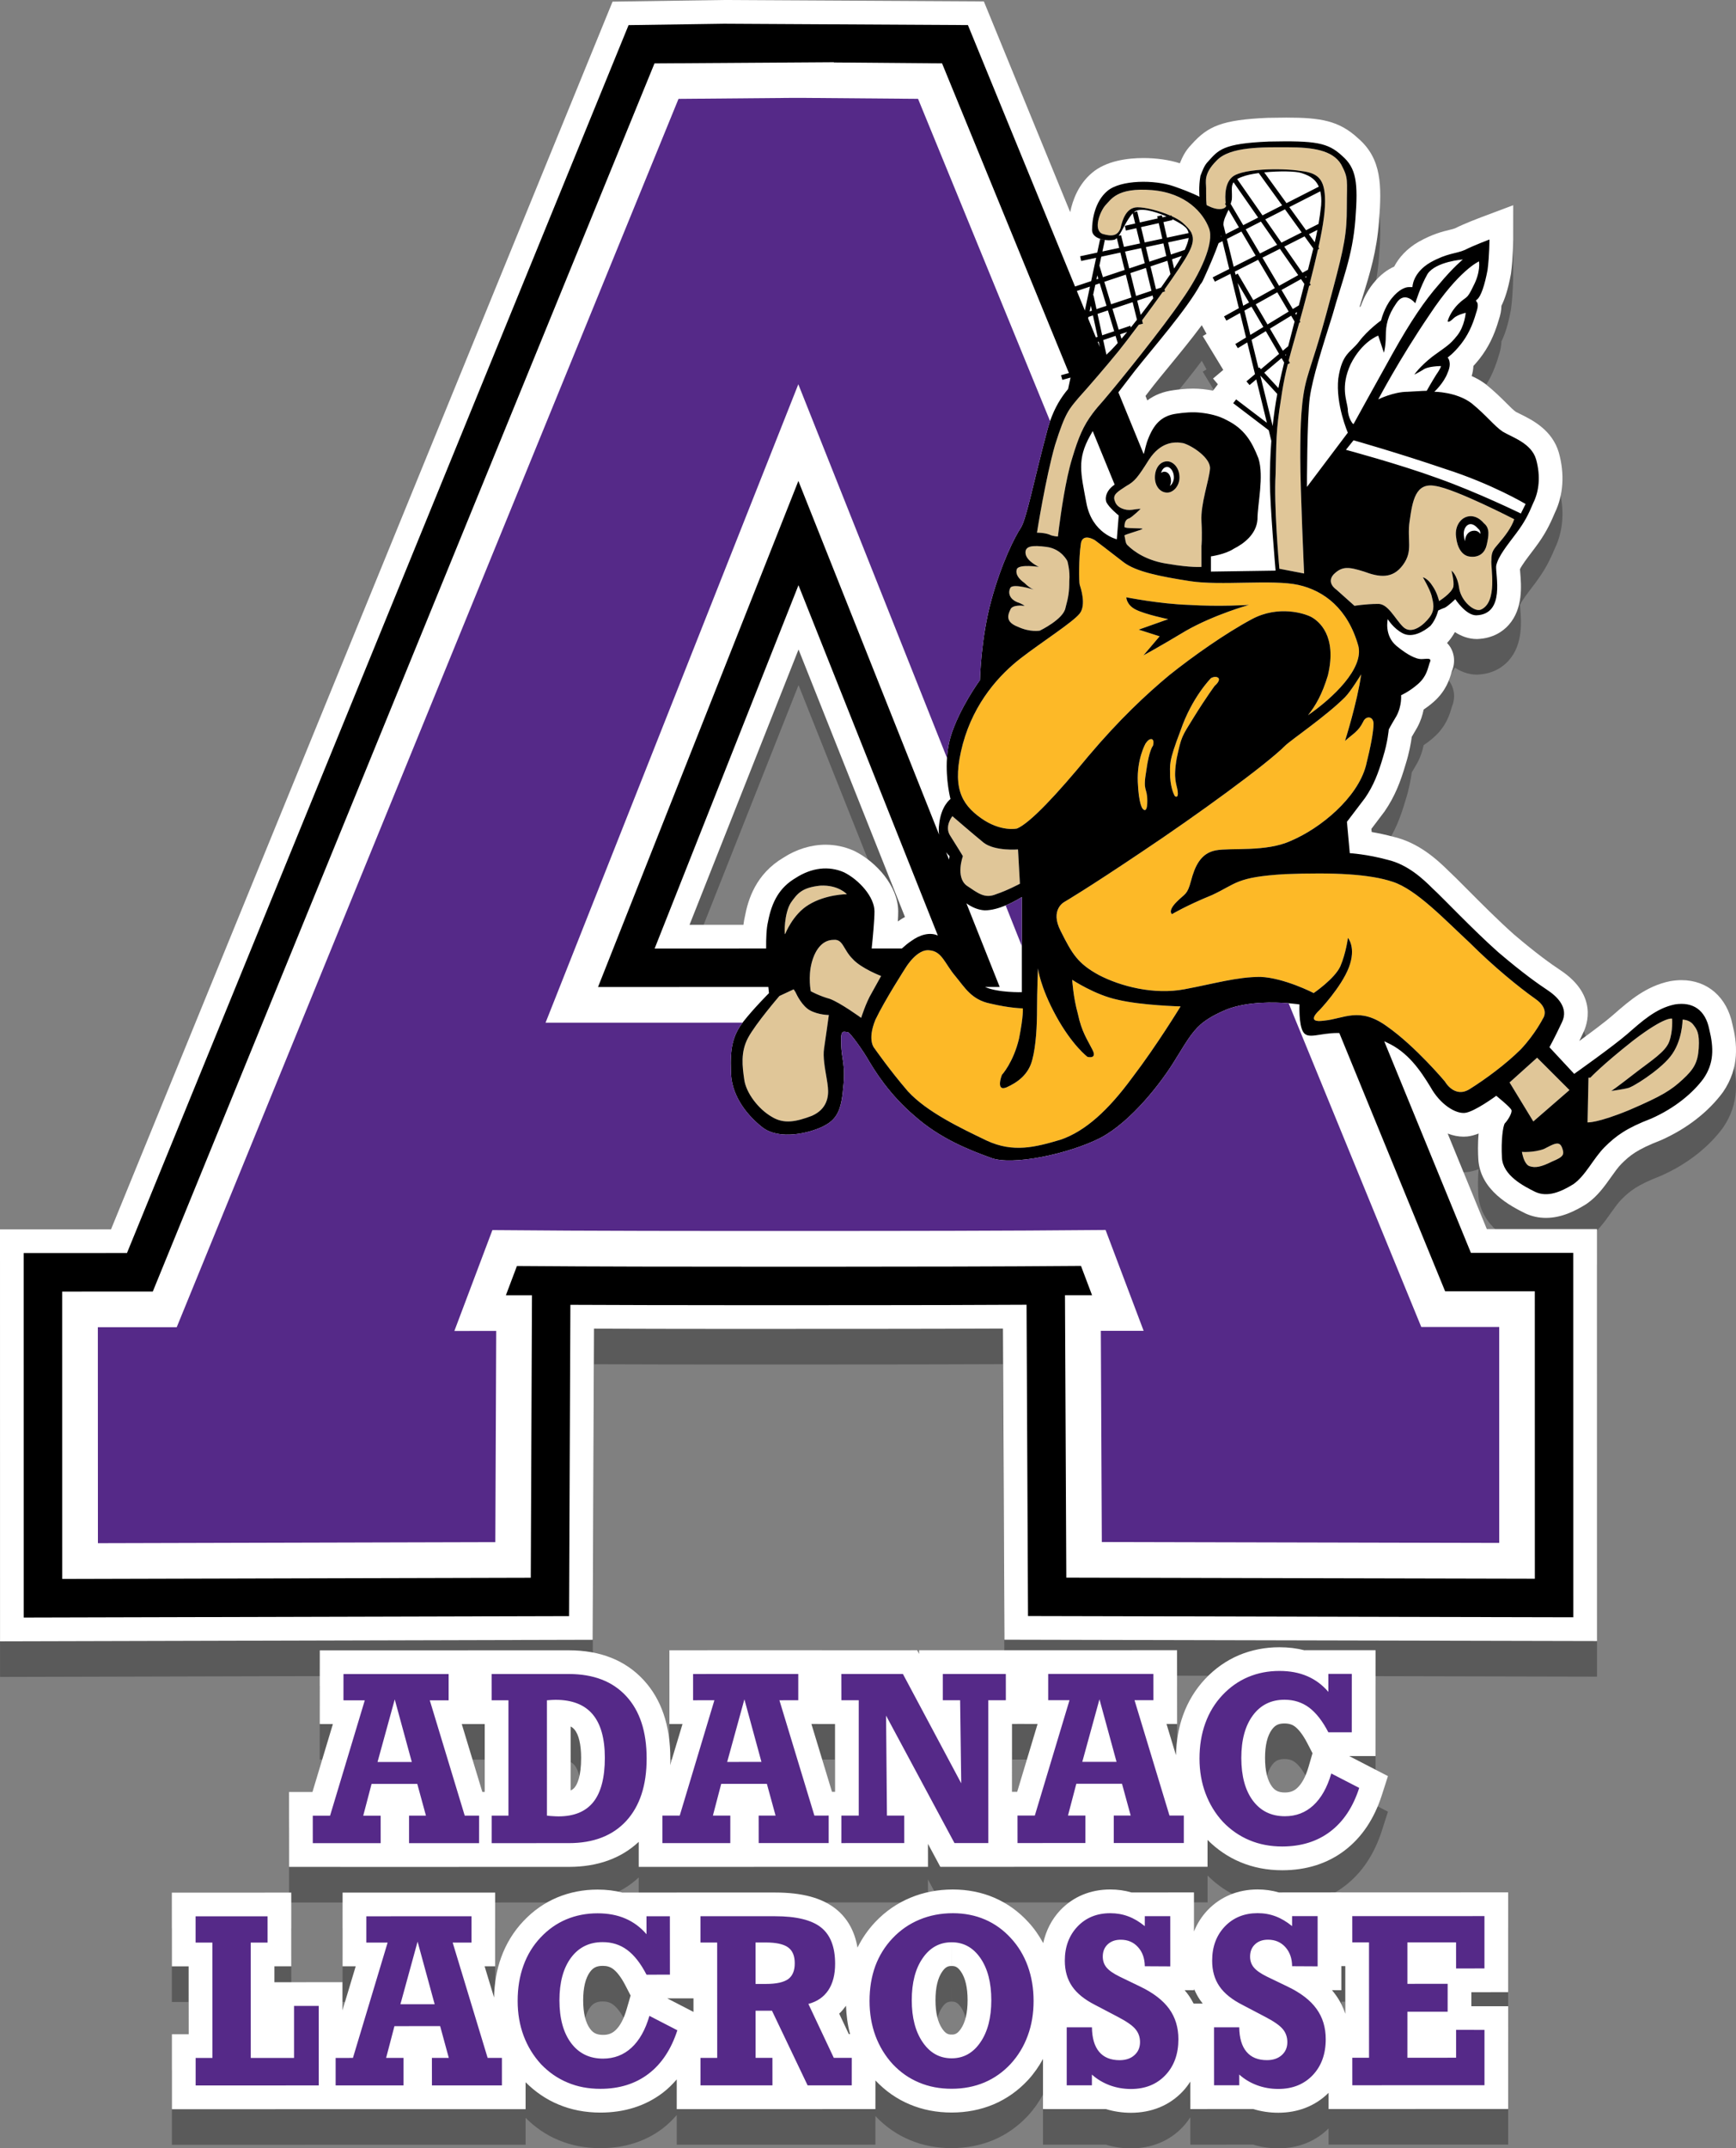 <?xml version="1.0" encoding="utf-8"?>
<!-- Generator: Adobe Illustrator 16.0.0, SVG Export Plug-In . SVG Version: 6.00 Build 0)  -->
<!DOCTYPE svg PUBLIC "-//W3C//DTD SVG 1.1//EN" "http://www.w3.org/Graphics/SVG/1.1/DTD/svg11.dtd">
<svg version="1.1" id="Layer_1_copy" xmlns="http://www.w3.org/2000/svg" xmlns:xlink="http://www.w3.org/1999/xlink" x="0px"
	 y="0px" width="146.435px" height="181.079px" viewBox="0 0 146.435 181.079" enable-background="new 0 0 146.435 181.079"
	 xml:space="preserve">
<rect x="0" y="0" width="146.435" height="181.079" fill="#808080" stroke="none"/>
<path opacity="0.3" d="M124.112,170.919l3.104-0.002v-8.411l-14.072,0.003v-0.003l-5.27,0.005c-0.567-0.166-1.169-0.251-1.799-0.252
	c-1.663,0.003-3.118,0.605-4.213,1.75c-0.504,0.531-0.879,1.133-1.147,1.79l-0.002-3.289l-5.269,0.002
	c-0.567-0.166-1.168-0.25-1.796-0.25c-1.665,0-3.119,0.603-4.211,1.748c-0.731,0.772-1.206,1.72-1.44,2.773
	c-0.351-0.645-0.767-1.244-1.259-1.774c-0.817-0.893-1.779-1.583-2.865-2.052c-1.067-0.458-2.242-0.692-3.495-0.694
	c-1.28,0.001-2.488,0.235-3.581,0.693c-1.122,0.464-2.121,1.155-2.972,2.054c-0.604,0.641-1.103,1.361-1.494,2.152
	c-0.235-1.388-0.849-2.486-1.839-3.271c-1.168-0.924-2.841-1.373-5.122-1.373h-8.287v0.001h-4.552v0.01
	c-0.66-0.171-1.371-0.258-2.125-0.258c-1.206,0-2.353,0.224-3.413,0.667c-1.064,0.448-2.023,1.121-2.847,1.996
	c-0.825,0.872-1.456,1.902-1.874,3.06c-0.375,1.037-0.57,2.172-0.597,3.372l-0.797-2.628h0.891v-6.215l-12.87,0.001l-0.003,6.213
	l1.109,0l-1.121,3.723l-0.001-2.383l-5.735,0.003v-1.341h1.422l-0.003-6.213l-10.072,0.002l0.003,6.215l1.414-0.001l0.002,5.723
	l-1.413,0.001v6.319l14.387-0.005l0,0l15.447-0.001v-2.27c0.818,0.818,1.751,1.454,2.767,1.873c1.073,0.454,2.264,0.685,3.541,0.685
	c2.038,0,3.81-0.563,5.268-1.672c0.429-0.327,0.813-0.711,1.173-1.123v2.505l16.758-0.004l0.002-2.415
	c0.001,0,0.001,0.001,0.001,0.001c0.836,0.888,1.813,1.568,2.894,2.018c1.075,0.455,2.265,0.686,3.533,0.686
	c1.26,0,2.449-0.231,3.547-0.691c1.092-0.466,2.065-1.153,2.9-2.052c0.494-0.538,0.91-1.136,1.26-1.773v4.223l5.313,0.003
	c0.674,0.205,1.38,0.31,2.104,0.311h0.006c1.737-0.003,3.239-0.619,4.343-1.78c0.252-0.264,0.468-0.551,0.662-0.85l0.001,2.317
	l5.307-0.003c0.676,0.207,1.381,0.312,2.102,0.312h0.009c1.677,0,3.135-0.58,4.243-1.678l0.001,1.367l15.148-0.006v-8.661
	l-3.107-0.001L124.112,170.919z M81.055,169.183c0.375,0.542,0.564,1.354,0.564,2.414c0,1.055-0.191,1.866-0.574,2.42
	c-0.299,0.438-0.534,0.474-0.771,0.474c-0.251,0-0.483-0.036-0.79-0.483c-0.381-0.549-0.573-1.36-0.573-2.41
	c0-1.062,0.188-1.87,0.569-2.416c0.299-0.434,0.544-0.47,0.792-0.47l0.003-1.999l0,0v1.999
	C80.523,168.712,80.755,168.747,81.055,169.183z M71.362,172.062c0.029,0.827,0.138,1.628,0.343,2.389H71.6l-0.813-1.723
	C71.004,172.532,71.185,172.298,71.362,172.062z M52.857,172.36c-0.235,0.813-0.553,1.409-0.943,1.77
	c-0.294,0.271-0.608,0.388-1.045,0.388c-0.59,0-0.863-0.204-1.092-0.509c-0.387-0.517-0.584-1.327-0.586-2.403
	c0.001-1.074,0.198-1.882,0.581-2.399c0.271-0.365,0.568-0.507,1.075-0.507c0.351,0,0.625,0.083,0.871,0.267
	c0.238,0.176,0.611,0.561,1.042,1.395l0.433,0.839L52.857,172.36z M56.284,171.44l2.212-0.002l0,1.143L56.284,171.44z
	 M100.683,171.879c-0.13-0.248-0.27-0.49-0.436-0.721c-0.1-0.139-0.207-0.274-0.321-0.407l0.792,0.004v-0.121
	c0.136,0.318,0.291,0.625,0.486,0.91c0.078,0.114,0.16,0.226,0.247,0.335H100.683z M113.479,168.721l0.001,4.017
	c-0.19-0.564-0.452-1.094-0.802-1.576c-0.101-0.141-0.208-0.278-0.323-0.413l0.79,0.004v-2.032L113.479,168.721z M24.382,154.041
	l0.003,6.317l9.727,0.002l8.298-0.002v0l5.579-0.001c2.418-0.001,4.391-0.714,5.888-2.108v2.106l9.723,0.002v-0.003l5.367-0.001
	v0.001l9.311-0.002l-0.002-1.937l1.04,1.937h6.052v-0.001l16.49-0.003v-2.264c0.808,0.807,1.735,1.442,2.766,1.872
	c1.078,0.454,2.268,0.685,3.537,0.685h0.003c2.04-0.002,3.813-0.565,5.267-1.673c1.433-1.09,2.484-2.655,3.127-4.651l0.518-1.612
	l-3.271-1.69l2.223-0.001l0.004-8.921h-5.978v0.01c-0.663-0.172-1.376-0.259-2.137-0.259c-1.203,0-2.348,0.224-3.408,0.668
	c-1.061,0.449-2.019,1.121-2.847,1.998c-0.823,0.875-1.452,1.903-1.866,3.052c-0.376,1.03-0.572,2.166-0.602,3.377l-0.798-2.63
	h0.896l-0.006-6.215l-12.443,0.004v-0.001l-9.314,0.002v0.311l-0.166-0.311l-8.025,0.001v-0.002L56.464,142.1v6.214l1.107,0
	l-1.046,3.479c0.007-0.188,0.02-0.373,0.02-0.567c0.002-2.771-0.756-4.997-2.253-6.616c-1.536-1.664-3.657-2.508-6.306-2.508h-8.513
	v0.002l-12.497,0.001l-0.006,6.211l1.111,0.001l-1.724,5.725H24.382z M48.135,148.521c0.188,0.101,0.277,0.207,0.324,0.262
	c0.361,0.426,0.56,1.271,0.56,2.38c0.002,1.571-0.332,2.227-0.528,2.475c-0.051,0.063-0.144,0.181-0.355,0.281L48.135,148.521z
	 M110.378,151.928c-0.236,0.814-0.556,1.411-0.951,1.776c-0.287,0.266-0.606,0.384-1.044,0.384c-0.59,0-0.864-0.203-1.091-0.504
	c-0.386-0.515-0.582-1.327-0.583-2.409c0-1.07,0.196-1.877,0.583-2.398c0.274-0.371,0.562-0.508,1.058-0.508
	c0.474,0,0.73,0.15,0.875,0.258c0.241,0.181,0.618,0.571,1.05,1.405l0.438,0.845L110.378,151.928z M86.418,148.308v0.003
	l1.105-0.001l-1.721,5.72l-0.437,0l-0.001-5.721L86.418,148.308z M68.975,148.312v0.002l1.461-0.001v5.718l-0.256,0l-1.736-5.72
	L68.975,148.312z M39.845,148.32v-0.002h1.043v5.721h-0.203l-1.734-5.719L39.845,148.32z M146.136,89.35
	c-0.465-2.304-2.112-3.735-4.299-3.735c-0.279,0-0.57,0.023-0.946,0.084c-2.022,0.407-3.447,1.65-4.704,2.747l-0.221,0.191
	c-0.564,0.491-1.728,1.36-2.749,2.106c0.102-0.208,0.208-0.431,0.317-0.666c0.353-0.708,1.259-3.183-1.885-5.282
	c-0.822-0.548-2.02-1.392-3.95-3.038c-1.327-1.178-2.849-2.708-3.96-3.824c-0.666-0.669-1.207-1.211-1.523-1.5
	c-1.104-1.101-2.63-2.413-4.622-2.886c-0.69-0.188-1.338-0.322-1.89-0.417l-0.024-0.265c0.302-0.396,0.709-0.933,1.109-1.466
	c0.885-1.283,1.356-2.535,1.781-3.985c0.304-0.966,0.45-1.812,0.517-2.31c0.097-0.17,0.243-0.423,0.456-0.78
	c0.29-0.532,0.453-1.057,0.544-1.514c0.272-0.184,0.572-0.409,0.872-0.675c1.029-0.917,1.319-1.912,1.476-2.446l0.032-0.11
	c0.405-0.982,0.053-1.738-0.127-2.029c-0.058-0.093-0.149-0.222-0.281-0.358l0.032-0.028l0.099-0.115
	c0.216-0.251,0.392-0.516,0.534-0.771c0.521,0.338,1.146,0.586,1.861,0.586c0,0,0.001,0,0.002,0
	c1.377-0.045,2.215-0.671,2.675-1.189c1.229-1.383,1.064-3.32,0.966-4.477c-0.007-0.078-0.014-0.15-0.019-0.216
	c0.162-0.345,0.657-0.997,0.967-1.405l0.307-0.407c0.816-1.084,1.222-1.877,1.669-2.941c0.721-1.484,0.844-3.277,0.337-5.083
	c-0.564-1.913-2.238-2.743-3.239-3.239c-0.169-0.084-0.327-0.159-0.378-0.187c-0.196-0.13-0.479-0.414-0.808-0.742
	c-0.43-0.43-0.965-0.964-1.747-1.597c-0.377-0.283-0.778-0.507-1.18-0.684c0.089-0.296,0.135-0.58,0.147-0.849
	c0.164-0.176,0.339-0.378,0.522-0.61c0.732-0.938,1.232-1.948,1.617-3.27c0.145-0.423,0.22-0.821,0.225-1.192
	c0.284-0.56,0.559-1.385,0.796-2.653l0.017-0.108c0.174-1.316,0.178-2.765,0.178-2.826l0.004-2.89l-2.705,1.014
	c-0.057,0.021-1.396,0.524-2.191,0.927c-0.101,0.044-0.271,0.085-0.485,0.138c-0.595,0.145-1.408,0.343-2.597,1.003
	c-1.017,0.588-1.675,1.347-2.063,2.092c-0.536,0.235-1.166,0.664-1.784,1.439c-0.521,0.651-0.85,1.37-1.043,1.9
	c-0.033,0.027-0.067,0.056-0.102,0.085c0.093-0.308,0.186-0.607,0.276-0.902c0.606-1.956,1.179-3.804,1.373-6.336
	c0.232-3.004,0.239-5.267-1.752-6.99c-1.614-1.502-3.175-1.756-6.063-1.756c-0.454,0-0.957,0.007-1.559,0.02
	c-3.891,0.161-5.062,0.718-6.409,2.208l-0.048,0.056c-0.513,0.509-0.786,1.112-0.968,1.568c-0.884-0.286-1.966-0.442-3.069-0.442
	c-1.316,0-3.14,0.219-4.351,1.257c-1.125,0.955-1.618,2.262-1.831,3.304L82.991,3.121L61.051,3l-9.38,0.138L9.366,106.619L0,106.622
	l0.003,34.725l49.991-0.13l0.111-26.226c3.717,0.015,7.404,0.02,10.999,0.022l12.502-0.004c3.639-0.003,7.313-0.009,10.996-0.025
	l0.124,26.226l49.985,0.113l-0.004-34.725h-9.291l-3.301-8.052c0.446,0.171,0.897,0.263,1.337,0.263
	c0.108,0,0.213-0.005,0.312-0.015c0.299-0.03,0.625-0.12,0.962-0.25c-0.08,0.83-0.056,1.664-0.029,2.136
	c0.145,2.686,2.784,4.005,3.968,4.596c0.545,0.252,1.131,0.379,1.739,0.379c1.337,0,2.494-0.605,3.353-1.133l0.091-0.06
	c0.896-0.619,1.506-1.48,2.045-2.24c0.305-0.43,0.594-0.837,0.874-1.118c0.7-0.699,1.305-1.212,3.324-1.991
	c2.161-0.953,4.013-2.379,5.251-4.067C146.782,92.953,146.513,90.856,146.136,89.35z M103.185,34.18l-0.862,0.727l0.407,0.483
	l-0.408,0.536c-0.27-0.052-0.551-0.094-0.845-0.126c-0.281-0.031-0.563-0.044-0.839-0.044c-0.661,0-1.271,0.078-1.645,0.132
	c-0.857,0.114-1.593,0.398-2.215,0.861l-0.153-0.374c0.103-0.133,0.672-0.873,0.672-0.873c0.357-0.452,0.792-0.981,1.262-1.552
	c0.899-1.094,1.924-2.342,2.813-3.539l0.402,0.726l-0.319,0.194L103.185,34.18z M72.089,74.738l-0.092-0.042
	c-0.751-0.329-1.544-0.496-2.356-0.496c-1.227,0-2.479,0.391-3.55,1.087c-2.339,1.381-2.989,3.537-3.255,4.948
	c-0.051,0.214-0.093,0.451-0.125,0.714l-4.547,0.001l9.194-23.206l8.976,22.546c-0.193,0.105-0.384,0.224-0.57,0.357
	c-0.01,0.006-0.02,0.013-0.029,0.02c0.021-0.342,0.03-0.627,0.03-0.855C75.76,77.684,73.912,75.648,72.089,74.738z"/>
<path fill="#FFFFFF" d="M124.112,167.919l3.104-0.002v-8.411l-14.072,0.003v-0.003l-5.27,0.005
	c-0.567-0.166-1.169-0.251-1.799-0.252c-1.663,0.003-3.118,0.605-4.213,1.75c-0.504,0.531-0.879,1.133-1.147,1.79l-0.002-3.289
	l-5.269,0.002c-0.567-0.166-1.168-0.25-1.796-0.25c-1.665,0-3.119,0.603-4.211,1.748c-0.731,0.772-1.206,1.72-1.44,2.773
	c-0.351-0.645-0.767-1.244-1.259-1.774c-0.817-0.893-1.779-1.583-2.865-2.052c-1.067-0.458-2.242-0.692-3.495-0.694
	c-1.28,0.001-2.488,0.235-3.581,0.693c-1.122,0.464-2.121,1.155-2.972,2.054c-0.604,0.641-1.103,1.361-1.494,2.152
	c-0.235-1.388-0.849-2.486-1.839-3.271c-1.168-0.924-2.841-1.373-5.122-1.373h-8.287v0.001h-4.552v0.01
	c-0.66-0.171-1.371-0.258-2.125-0.258c-1.206,0-2.353,0.224-3.413,0.667c-1.064,0.448-2.023,1.121-2.847,1.996
	c-0.825,0.872-1.456,1.902-1.874,3.06c-0.375,1.037-0.57,2.172-0.597,3.372l-0.797-2.628h0.891v-6.215l-12.87,0.001l-0.003,6.213
	l1.109,0l-1.121,3.723l-0.001-2.383l-5.735,0.003v-1.341h1.422l-0.003-6.213l-10.072,0.002l0.003,6.215l1.414-0.001l0.002,5.723
	l-1.413,0.001v6.319l14.387-0.005l0,0l15.447-0.001v-2.27c0.818,0.818,1.751,1.454,2.767,1.873c1.073,0.454,2.264,0.685,3.541,0.685
	c2.038,0,3.81-0.563,5.268-1.672c0.429-0.327,0.813-0.711,1.173-1.123v2.505l16.758-0.004l0.002-2.415
	c0.001,0,0.001,0.001,0.001,0.001c0.836,0.888,1.813,1.568,2.894,2.018c1.075,0.455,2.265,0.686,3.533,0.686
	c1.26,0,2.449-0.231,3.547-0.691c1.092-0.466,2.065-1.153,2.9-2.052c0.494-0.538,0.91-1.135,1.26-1.773v4.223l5.313,0.003
	c0.674,0.205,1.38,0.31,2.104,0.311h0.006c1.737-0.003,3.239-0.619,4.343-1.78c0.252-0.264,0.468-0.551,0.662-0.85l0.001,2.317
	l5.307-0.003c0.676,0.207,1.381,0.312,2.102,0.312h0.009c1.677,0,3.135-0.58,4.243-1.678l0.001,1.367l15.148-0.006v-8.661
	l-3.107-0.001L124.112,167.919z M81.055,166.183c0.375,0.542,0.564,1.354,0.564,2.414c0,1.055-0.191,1.866-0.574,2.42
	c-0.299,0.438-0.534,0.474-0.771,0.474c-0.251,0-0.483-0.036-0.79-0.483c-0.381-0.549-0.573-1.36-0.573-2.41
	c0-1.062,0.188-1.87,0.569-2.416c0.299-0.434,0.544-0.47,0.792-0.47l0.003-1.999l0,0v1.999
	C80.523,165.712,80.755,165.747,81.055,166.183z M71.362,169.062c0.029,0.827,0.138,1.628,0.343,2.389H71.6l-0.813-1.723
	C71.004,169.532,71.185,169.298,71.362,169.062z M52.857,169.36c-0.235,0.813-0.553,1.409-0.943,1.77
	c-0.294,0.271-0.608,0.388-1.045,0.388c-0.59,0-0.863-0.204-1.092-0.509c-0.387-0.517-0.584-1.327-0.586-2.403
	c0.001-1.074,0.198-1.882,0.581-2.399c0.271-0.365,0.568-0.507,1.075-0.507c0.351,0,0.625,0.083,0.871,0.267
	c0.238,0.176,0.611,0.561,1.042,1.395l0.433,0.839L52.857,169.36z M56.284,168.44l2.212-0.002l0,1.143L56.284,168.44z
	 M100.683,168.879c-0.13-0.248-0.27-0.49-0.436-0.721c-0.1-0.139-0.207-0.274-0.321-0.407l0.792,0.004v-0.121
	c0.136,0.318,0.291,0.625,0.486,0.91c0.078,0.114,0.16,0.226,0.247,0.335H100.683z M113.479,165.721l0.001,4.017
	c-0.19-0.564-0.452-1.094-0.802-1.576c-0.101-0.141-0.208-0.278-0.323-0.413l0.79,0.004v-2.032L113.479,165.721z M24.382,151.041
	l0.003,6.317l9.727,0.002l8.298-0.002v0l5.579-0.001c2.418-0.001,4.391-0.714,5.888-2.108v2.106l9.723,0.002v-0.003l5.367-0.001
	v0.001l9.311-0.002l-0.002-1.937l1.04,1.937h6.052v-0.001l16.49-0.003v-2.264c0.808,0.807,1.735,1.442,2.766,1.872
	c1.078,0.454,2.268,0.685,3.537,0.685h0.003c2.04-0.002,3.813-0.565,5.267-1.673c1.433-1.09,2.484-2.655,3.127-4.651l0.518-1.612
	l-3.271-1.69l2.223-0.001l0.004-8.921h-5.978v0.01c-0.663-0.172-1.376-0.259-2.137-0.259c-1.203,0-2.348,0.224-3.408,0.668
	c-1.061,0.449-2.019,1.121-2.847,1.998c-0.823,0.875-1.452,1.903-1.866,3.052c-0.376,1.03-0.572,2.166-0.602,3.377l-0.798-2.63
	h0.896l-0.006-6.215l-12.443,0.004v-0.001l-9.314,0.002v0.311l-0.166-0.311l-8.025,0.001v-0.002L56.464,139.1v6.214l1.107,0
	l-1.046,3.479c0.007-0.188,0.02-0.373,0.02-0.567c0.002-2.771-0.756-4.997-2.253-6.616c-1.536-1.664-3.657-2.508-6.306-2.508h-8.513
	v0.002l-12.497,0.001l-0.006,6.211l1.111,0.001l-1.724,5.725H24.382z M48.135,145.521c0.188,0.101,0.277,0.207,0.324,0.262
	c0.361,0.426,0.56,1.271,0.56,2.38c0.002,1.571-0.332,2.227-0.528,2.475c-0.051,0.063-0.144,0.181-0.355,0.281L48.135,145.521z
	 M110.378,148.928c-0.236,0.814-0.556,1.411-0.951,1.776c-0.287,0.266-0.606,0.384-1.044,0.384c-0.59,0-0.864-0.203-1.091-0.504
	c-0.386-0.515-0.582-1.327-0.583-2.409c0-1.07,0.196-1.877,0.583-2.398c0.274-0.371,0.562-0.508,1.058-0.508
	c0.474,0,0.73,0.15,0.875,0.258c0.241,0.181,0.618,0.571,1.05,1.405l0.438,0.845L110.378,148.928z M86.418,145.308v0.003
	l1.105-0.001l-1.721,5.72l-0.437,0l-0.001-5.721L86.418,145.308z M68.975,145.312v0.002l1.461-0.001v5.718l-0.256,0l-1.736-5.72
	L68.975,145.312z M39.845,145.32v-0.002h1.043v5.721h-0.203l-1.734-5.719L39.845,145.32z M146.136,86.35
	c-0.465-2.304-2.112-3.735-4.299-3.735c-0.279,0-0.57,0.023-0.946,0.084c-2.022,0.407-3.447,1.65-4.704,2.747l-0.221,0.191
	c-0.564,0.491-1.728,1.36-2.749,2.106c0.102-0.208,0.208-0.431,0.317-0.666c0.353-0.708,1.259-3.183-1.885-5.282
	c-0.822-0.548-2.02-1.392-3.95-3.038c-1.327-1.178-2.849-2.708-3.96-3.824c-0.666-0.669-1.207-1.211-1.523-1.5
	c-1.104-1.101-2.63-2.413-4.622-2.886c-0.69-0.188-1.338-0.322-1.89-0.417l-0.024-0.265c0.302-0.396,0.709-0.933,1.109-1.466
	c0.885-1.283,1.356-2.535,1.781-3.985c0.304-0.966,0.45-1.812,0.517-2.31c0.097-0.17,0.243-0.423,0.456-0.78
	c0.29-0.532,0.453-1.057,0.544-1.514c0.272-0.184,0.572-0.409,0.872-0.675c1.029-0.917,1.319-1.912,1.476-2.446l0.032-0.11
	c0.405-0.982,0.053-1.738-0.127-2.029c-0.058-0.093-0.149-0.222-0.281-0.358l0.032-0.028l0.099-0.115
	c0.216-0.251,0.392-0.516,0.534-0.771c0.521,0.338,1.146,0.586,1.861,0.586c0,0,0.001,0,0.002,0
	c1.377-0.045,2.215-0.671,2.675-1.189c1.229-1.383,1.064-3.32,0.966-4.477c-0.007-0.078-0.014-0.15-0.019-0.216
	c0.162-0.345,0.657-0.997,0.967-1.405l0.307-0.407c0.816-1.084,1.222-1.877,1.669-2.941c0.721-1.484,0.844-3.277,0.337-5.083
	c-0.564-1.913-2.238-2.743-3.239-3.239c-0.169-0.084-0.327-0.159-0.378-0.187c-0.196-0.13-0.479-0.414-0.808-0.742
	c-0.43-0.43-0.965-0.964-1.747-1.597c-0.377-0.283-0.778-0.507-1.18-0.684c0.089-0.296,0.135-0.58,0.147-0.849
	c0.164-0.176,0.339-0.378,0.522-0.61c0.732-0.938,1.232-1.948,1.617-3.27c0.145-0.423,0.22-0.821,0.225-1.192
	c0.284-0.56,0.559-1.385,0.796-2.653l0.017-0.108c0.174-1.316,0.178-2.765,0.178-2.826l0.004-2.89l-2.705,1.014
	c-0.057,0.021-1.396,0.524-2.191,0.927c-0.101,0.044-0.271,0.085-0.485,0.138c-0.595,0.145-1.408,0.343-2.597,1.003
	c-1.017,0.588-1.675,1.347-2.063,2.092c-0.536,0.235-1.166,0.664-1.784,1.439c-0.521,0.651-0.85,1.37-1.043,1.9
	c-0.033,0.027-0.067,0.056-0.102,0.085c0.093-0.308,0.186-0.607,0.276-0.902c0.606-1.956,1.179-3.804,1.373-6.336
	c0.232-3.004,0.239-5.267-1.752-6.99c-1.614-1.502-3.175-1.756-6.063-1.756c-0.454,0-0.957,0.007-1.559,0.02
	c-3.891,0.161-5.062,0.718-6.409,2.208l-0.048,0.056c-0.513,0.509-0.786,1.112-0.968,1.568c-0.884-0.286-1.966-0.442-3.069-0.442
	c-1.316,0-3.14,0.219-4.351,1.257c-1.125,0.955-1.618,2.262-1.831,3.304L82.991,0.121L61.051,0l-9.38,0.138L9.366,103.619L0,103.622
	l0.003,34.725l49.991-0.13l0.111-26.226c3.717,0.015,7.404,0.02,10.999,0.022l12.502-0.004c3.639-0.003,7.313-0.009,10.996-0.025
	l0.124,26.226l49.985,0.113l-0.004-34.725h-9.291l-3.301-8.052c0.446,0.171,0.897,0.263,1.337,0.263
	c0.108,0,0.213-0.005,0.312-0.015c0.299-0.03,0.625-0.12,0.962-0.25c-0.08,0.83-0.056,1.664-0.029,2.136
	c0.145,2.686,2.784,4.005,3.968,4.596c0.545,0.252,1.131,0.379,1.739,0.379c1.337,0,2.494-0.605,3.353-1.133l0.091-0.06
	c0.896-0.619,1.506-1.48,2.045-2.24c0.305-0.43,0.594-0.837,0.874-1.118c0.7-0.699,1.305-1.212,3.324-1.991
	c2.161-0.953,4.013-2.379,5.251-4.067C146.782,89.953,146.513,87.856,146.136,86.35z M103.185,31.18l-0.862,0.727l0.407,0.483
	l-0.408,0.536c-0.27-0.052-0.551-0.094-0.845-0.126c-0.281-0.031-0.563-0.044-0.839-0.044c-0.661,0-1.271,0.078-1.645,0.132
	c-0.857,0.114-1.593,0.398-2.215,0.861l-0.153-0.374c0.103-0.133,0.672-0.873,0.672-0.873c0.357-0.452,0.792-0.981,1.262-1.552
	c0.899-1.094,1.924-2.342,2.813-3.539l0.402,0.726l-0.319,0.194L103.185,31.18z M72.089,71.738l-0.092-0.042
	c-0.751-0.329-1.544-0.496-2.356-0.496c-1.227,0-2.479,0.391-3.55,1.087c-2.339,1.381-2.989,3.537-3.255,4.948
	c-0.051,0.214-0.093,0.451-0.125,0.714l-4.547,0.001l9.194-23.206l8.976,22.546c-0.193,0.105-0.384,0.224-0.57,0.357
	c-0.01,0.006-0.02,0.013-0.029,0.02c0.021-0.342,0.03-0.627,0.03-0.855C75.76,74.684,73.912,72.648,72.089,71.738z"/>
<path fill="#FDB927" d="M96.375,68.149c0,0-0.32-0.321-0.4-2.246c-0.08-1.924,0.641-3.206,0.641-3.206s0.238-0.401,0.479-0.4
	c0.324-0.002,0.162,0.561,0.162,0.561s-0.318,0.321-0.563,2.086c-0.318,1.844,0.082,1.361,0.084,2.563
	C96.777,68.711,96.375,68.149,96.375,68.149z M102.467,57.805c0,0,0.008-0.006,0.021-0.018c0.09-0.08,0.442-0.414,0.302-0.625
	c-0.18-0.18-0.45-0.091-0.574-0.035c-0.041,0.019-0.066,0.034-0.066,0.034s-1.605,1.604-2.566,4.413
	c-1.041,2.727-0.883,2.807-0.881,3.929c0.078,1.122,0.402,1.604,0.402,1.604s0.318,0.241,0.238-0.399
	c-0.08-0.644-0.402-0.964-0.08-2.809c0.4-1.844,0.4-1.765,1.443-3.448S102.467,57.805,102.467,57.805z M114.576,54.434
	c0.484,1.924-2.162,4.411-4.246,5.854c0.641-0.802,1.199-1.765,1.682-3.367c0.801-3.369-0.803-4.572-1.363-4.893
	c-0.563-0.32-2.807-1.043-5.053,0.162c-2.246,1.203-4.973,3.127-6.979,4.731c-1.922,1.604-4.168,3.688-6.813,6.818
	c-2.646,3.208-4.891,5.615-6.014,6.097c0,0-1.363,0.32-3.051-0.882c-1.682-1.203-2.482-2.648-1.521-6.255
	c0.961-3.528,3.123-5.856,4.889-7.22c1.764-1.363,4.412-3.047,4.971-3.771c0.564-0.721,0.082-2.164,0-2.404
	C91,49.063,91,46.979,91.16,45.936c0.078-1.12,1.203-0.399,1.203-0.399s1.281,0.963,2.404,1.844
	c1.045,0.803,3.045,1.203,5.615,1.603c2.566,0.401,6.977-0.161,9.141,0.32S113.695,51.305,114.576,54.434z M105.354,50.987
	c0,0-2.484,0.16-5.053,0c-2.486-0.079-5.293-0.641-5.293-0.641s0,0.642,0.807,1.042c0.799,0.402,2.725,0.802,2.725,0.802
	l-2.486,0.882l1.764,0.563l-1.363,1.604c0,0,1.203-0.642,3.609-2.087C102.467,51.789,105.354,50.987,105.354,50.987z
	 M130.141,85.865c0,0,0.641-0.803-0.643-1.683c-1.363-0.962-3.529-2.728-5.535-4.73c-2.084-1.925-4.49-4.491-6.496-5.132
	c-1.924-0.641-4.891-0.801-9.059-0.641c-4.172,0.243-4.094,0.805-6.178,1.766c-2.164,0.883-3.367,1.604-3.367,1.604
	s-0.4-0.239,0.4-1.042c0.721-0.723,0.883-0.563,1.203-1.764c0.32-1.205,0.803-2.326,2.082-2.566
	c1.283-0.242,4.254,0.159,6.336-0.804c2.486-1.043,5.615-3.609,6.336-6.336c0.402-1.605,0.639-2.888,0.643-3.529
	c-0.004-0.642-0.643-0.722-0.883-0.159c-0.402,0.801-0.805,0.962-1.525,1.603c0,0,1.043-3.287,1.363-5.613
	c0,0-0.885,1.444-1.363,1.926c-1.602,1.604-4.57,3.609-5.053,4.091c-1.602,1.604-7.455,5.856-12.027,8.903
	c-4.65,3.128-6.574,4.251-6.574,4.251s-1.283,0.641-0.32,2.485c0.963,1.925,1.445,2.726,3.209,3.688
	c1.844,0.962,4.65,1.684,7.219,1.2c2.564-0.48,4.408-1.042,6.414-1.043c2.006,0.081,4.49,1.362,4.49,1.362s1.764-1.202,2.244-2.245
	c0.482-1.123,0.643-2.406,0.643-2.406s0.721,0.803,0.082,2.487c-0.645,1.683-2.486,3.609-2.486,3.609s-1.281,1.122,0.4,0.881
	c1.686-0.161,2.969-1.203,5.293,0.479c2.406,1.686,4.893,4.652,4.893,4.652s0.803,1.443,2.084,0.641
	c1.283-0.802,3.047-2.085,4.332-3.369C129.5,87.148,130.141,85.865,130.141,85.865z M90.445,82.586c0,0,0.078,1.441,0.48,2.885
	c0.322,1.523,0.803,2.166,1.203,2.968c0.48,0.882-0.398,0.642-0.398,0.642s-1.285-0.963-2.648-3.447
	c-1.363-2.486-1.525-4.01-1.525-4.01s-0.08,1.924-0.08,3.368c0,1.442-0.08,3.127-0.4,4.331c-0.322,1.282-1.283,1.925-2.164,2.325
	c-0.961,0.4-0.402-1.044-0.402-1.044s0.965-1.041,1.443-3.045c0.402-2.007,0.32-2.566,0.32-2.566s-1.041-0.002-2.727-0.401
	c-1.604-0.32-2.166-1.363-2.967-2.324c-0.883-1.043-1.121-2.086-2.166-2.165c-1.043-0.16-2.006,1.443-2.006,1.443
	s-1.764,2.727-2.566,4.41c-0.719,1.766-0.076,2.407-0.076,2.407s1.283,1.845,2.805,3.608c1.607,1.764,4.492,3.126,6.658,4.168
	c2.244,1.042,4.09,0.561,6.256-0.081c2.086-0.724,4.01-2.487,6.014-5.214c2.084-2.727,4.086-6.015,4.086-6.015
	s-3.285-0.08-5.291-0.561C92.369,83.868,90.445,82.586,90.445,82.586z"/>
<path fill="#E0C698" d="M99.82,37.355c-0.805-0.161-1.926-0.079-2.889,1.364c-0.961,1.523-1.203,1.844-1.926,2.245
	c-0.721,0.479-1.201,0.722-0.961,1.284c0.16,0.56,0.885,0.802,1.443,0.721c0.48-0.079,0.725-0.081,0.725-0.081
	s-0.643,0.642-0.963,0.803c-0.322,0.079-0.4,0.399-0.4,0.721c0,0.161,1.523,0.079,1.521,0.16s-1.523,0.482-1.523,0.563
	c0.08,0.319,0.08,0.641,0.24,0.801c0.561,0.562,1.686,1.362,3.527,1.604c1.846,0.32,2.73,0.241,2.73,0.241l-0.002-1.765
	c0,0,0.078-0.644,0-2.085c-0.082-1.444,0.643-3.449,0.721-4.411C102.146,38.637,100.621,37.596,99.82,37.355z M98.453,38.885
	c0.225,0,0.447,0.101,0.63,0.284c0.262,0.262,0.41,0.654,0.409,1.074c0.003,0.365-0.145,0.733-0.393,0.983
	c-0.188,0.19-0.417,0.294-0.645,0.294h-0.002c-0.59,0-1.035-0.549-1.035-1.278C97.418,39.456,97.854,38.885,98.453,38.885z
	 M86.383,51.065c0.028,0.003,0.045,0.006,0.045,0.006s-0.16-0.162-0.641-0.32c-0.563-0.241-0.803-0.723-0.561-1.204
	c0.24-0.401,2.004,0.16,2.004,0.16s-0.322-0.08-0.803-0.561c-0.561-0.401-0.799-0.802-0.641-1.203c0.24-0.402,1.844-0.16,1.844-0.16
	s-1.041-0.482-1.121-1.122c-0.084-0.642,0.559-0.724,1.76-0.563c1.283,0.161,1.768,1.203,1.768,1.203s0.24,0.802,0.16,1.684
	c0.002,0.883-0.078,1.364-0.32,2.245c-0.16,0.963-2.164,1.926-2.164,1.926s-0.803,0.161-1.844-0.321
	c-0.131-0.05-0.242-0.102-0.337-0.157c-0.664-0.381-0.515-0.865-0.308-1.285C85.365,50.971,86.181,51.041,86.383,51.065z
	 M112.73,49.702l1.525,1.362c0,0,0.961-0.159,1.924-0.16c0.883-0.08,1.445,1.203,2.166,1.924c0.721,0.723,1.764-0.159,2.246-0.801
	s0.318-1.204,0.16-1.846c-0.162-0.561-0.727-1.522-0.727-1.522s0.404,0.079,0.807,0.722c0.4,0.562,0.561,1.282,0.561,1.282
	s1.041-0.642,1.203-1.203c0.082-0.48-0.16-1.362-0.16-1.362s0.48,0.321,0.641,1.442c0.16,1.123,1.283,2.085,1.846,1.843
	c1.443-0.642,0.799-3.606,0.881-4.168c0-0.723,0.16-0.884,0.641-1.443c0.482-0.563,1.045-1.284,1.285-2.006
	c0,0-4.977-2.565-6.658-2.806c-1.682-0.32-1.926,1.284-2.166,2.968c-0.238,1.604,0.324,2.485-0.561,3.688
	c-0.879,1.203-2.004,1.042-3.287,0.562c-1.283-0.399-1.844-0.48-2.568,0.243C111.85,49.141,112.73,49.702,112.73,49.702z
	 M122.82,45.245c-0.069-0.496,0.06-0.981,0.355-1.321c0.232-0.267,0.543-0.414,0.876-0.414c0.28,0,0.702,0.104,1.123,0.602
	c0.539,0.425,0.383,1.13,0.231,1.812c-0.142,0.641-0.58,1.008-1.202,1.008c-0.107,0-0.214-0.012-0.312-0.031
	C123.317,46.787,122.917,46.167,122.82,45.245z M80.336,68.795c0,0,1.764,1.524,2.648,2.243c0.963,0.723,2.887,0.562,2.887,0.562
	l0.16,2.888c0,0-1.041,0.561-2.004,0.882c-0.963,0.401-1.523-0.081-2.484-0.722c-0.965-0.722-0.322-2.485-0.322-2.485
	s-0.482-0.802-1.045-1.685C79.615,69.677,80.336,68.795,80.336,68.795z M68.471,81.146c0.32-1.202,0.965-1.926,1.844-1.926
	c0.803-0.079,0.803,0.803,1.605,1.605c0.721,0.801,2.404,1.441,2.404,1.441s-0.398,0.724-0.801,1.443
	c-0.482,0.804-0.881,2.085-0.881,2.085s-1.764-1.282-2.646-1.602c-0.883-0.242-1.604-0.642-1.604-0.642S68.152,82.349,68.471,81.146
	z M129.658,89.152l2.73,2.728l-3.051,2.646l-2.002-3.287L129.658,89.152z M98.453,41.284L98.453,41.284L98.453,41.284L98.453,41.284
	z M69.516,88.363c-0.12,0.722,0.076,1.713,0.215,2.537c0.046,0.274,0.086,0.53,0.105,0.751c0.082,0.8-0.08,1.844-1.361,2.405
	c-1.285,0.481-2.326,0.723-3.369,0.081c-1.123-0.643-2.166-2.005-2.324-3.128c-0.162-1.122-0.324-2.326,0.316-3.528
	c0.643-1.202,2.648-3.53,2.648-3.53l1.203-0.561l0.156,0.241c0,0,0.008,0.018,0.022,0.049c0.102,0.221,0.55,1.124,1.183,1.475
	c0.723,0.399,1.604,0.399,1.604,0.399s-0.004,0.027-0.011,0.078C69.855,85.984,69.654,87.45,69.516,88.363z M69.193,74.648
	c1.523-0.079,2.242,0.724,2.242,0.724s-1.762,0-3.209,0.882c-1.359,0.804-2.002,2.487-2.002,2.487
	c-0.078-0.001-0.078-1.766,0.482-2.648C67.266,75.292,67.666,74.81,69.193,74.648z M131.509,97.627
	c-0.139,0.082-0.325,0.167-0.565,0.267c-0.961,0.481-1.441,0.561-1.922,0.401c-0.363-0.12-0.544-0.737-0.612-1.039
	c-0.022-0.1-0.032-0.166-0.032-0.166s0.963,0.08,1.844-0.239c0.201-0.101,0.381-0.196,0.543-0.274
	c0.485-0.234,0.801-0.31,0.982,0.113C131.928,97.172,131.927,97.383,131.509,97.627z M142.809,86.344
	c0.32,0.401,0.563,0.723,0.482,2.006c-0.078,1.202-0.4,1.764-1.361,2.646c-0.963,0.882-1.684,1.362-4.49,2.565
	c-2.725,1.125-3.527,1.043-3.527,1.043l0.078-3.768h0.16c0,0,0.963-1.043,3.607-3.127c2.729-2.088,3.287-1.847,3.287-1.847
	s0.082,1.043-0.24,1.926c-0.32,0.882-1.52,1.604-2.965,2.726c-1.443,1.124-1.924,1.444-1.924,1.444s1.121-0.161,1.361-0.239
	c0.322-0.001,2.646-1.445,3.609-2.649c1.041-1.282,1.043-3.126,1.043-3.126S142.49,85.942,142.809,86.344z M93,19.714
	c-0.805-0.32-0.24-1.844,0.236-2.405c0.484-0.48,0.965-1.525,3.932-1.284c2.889,0.241,4.33,1.925,4.811,3.206
	c0.482,1.203-0.721,3.851-2.322,6.096c-1.521,2.246-5.131,6.737-6.572,8.421c-0.361,0.401-0.662,0.757-0.922,1.103
	c-0.778,1.038-1.186,1.985-1.727,3.79c-0.541,1.745-0.945,4.572-1.113,5.876c-0.056,0.435-0.086,0.701-0.086,0.701
	s-0.402-0.001-0.725-0.161c-0.4-0.16-1.041-0.16-1.041-0.16s0.721-4.571,1.52-7.377c0.883-2.808,1.205-3.049,2.008-4.012
	c0.801-0.882,2.322-2.646,3.367-3.93c0.33-0.407,0.961-1.229,1.692-2.207l0.349-0.086l-0.07-0.286
	c0.563-0.757,1.163-1.579,1.729-2.371l0.212-0.071l-0.052-0.154c0.903-1.27,1.683-2.422,1.989-3.007
	c0.452-0.814,0.487-1.319,0.295-1.737l-0.014-0.065l-0.014,0.003c-0.155-0.295-0.422-0.552-0.748-0.845
	c-0.236-0.193-0.556-0.374-0.909-0.536l-0.015-0.063l-0.088,0.02c-0.952-0.419-2.132-0.702-2.758-0.702
	c-0.963-0.001-1.283,1.041-1.445,1.764C94.283,19.875,93.801,19.955,93,19.714z M101.74,15.863
	c-0.002-0.562-0.242-1.202,0.881-2.325c1.119-1.203,3.928-1.126,6.016-1.124c2.082,0,3.768,0.239,4.49,1.441
	c0.641,1.202,0.48,1.282,0.48,3.61c0.002,2.179-0.209,3.301-1.161,6.872c-0.063,0.238-0.13,0.487-0.2,0.748
	c-1.123,4.249-1.521,5.131-2.004,6.814c-0.482,1.686-0.563,3.85-0.561,6.657c0.002,2.807,0.324,9.783,0.324,9.783l-2.088-0.4
	c0,0-0.002-0.021-0.006-0.059c-0.052-0.583-0.465-5.322-0.314-7.88c0.078-2.807-0.002-3.528,0.479-6.496
	c0.021-0.155,0.045-0.307,0.068-0.456l0.001-0.001l-0.001-0.001c0.131-0.83,0.291-1.578,0.481-2.341l0.188-0.11l-0.112-0.192
	c0.247-0.957,0.543-1.96,0.891-3.195l0.105-0.063l-0.06-0.101c0.094-0.335,0.19-0.683,0.292-1.056l0.017-0.01l-0.01-0.016
	c0.122-0.449,0.25-0.926,0.383-1.441c0.038-0.148,0.069-0.273,0.106-0.416l0.145-0.101l-0.087-0.125
	c0.278-1.088,0.507-2.029,0.689-2.845l0.114-0.082l-0.073-0.101c0.438-1.989,0.602-3.261,0.549-4.27
	c-0.01-0.181-0.026-0.347-0.051-0.501c-0.166-1.077-0.69-1.524-1.955-1.665c-0.819-0.136-2.102-0.19-3.279-0.113l-0.003-0.004
	l-0.007,0.005c-0.634,0.042-1.238,0.119-1.719,0.249c-0.197,0.053-0.373,0.115-0.523,0.185c-0.953,0.445-0.9,1.827-0.837,2.392
	l-0.063,0.037l0.084,0.143c0.007,0.041,0.013,0.075,0.013,0.075s-0.082,0.241-0.561,0.24c-0.48,0.001-1.043-0.319-1.043-0.319
	C101.74,17.387,101.74,16.506,101.74,15.863z"/>
<path fill="#FFFFFF" d="M79.805,71.831c0.161,0.212,0.293,0.331,0.293,0.331s-0.021,0.113-0.046,0.291L79.805,71.831z
	 M91.641,42.407c0.48,2.566,2.564,3.049,2.564,3.049l0.162-2.006c0,0-0.803-0.642-1.043-1.122c-0.16-0.481,0.08-1.041,0.643-1.442
	c0.014-0.012,0.038-0.031,0.053-0.043l-1.848-4.506c-0.07,0.125-0.141,0.246-0.211,0.377C90.836,38.721,91.158,39.842,91.641,42.407
	z M112.818,87.072c-1.523,0-2.484,0.562-2.889-0.082c-0.398-0.641-0.316-2.325-0.316-2.325s-0.354-0.056-0.918-0.102l11.188,27.286
	h6.574l0.002,18.204l-33.521-0.076l-0.084-17.802l3.611-0.001l-3.211-8.5c-8.656,0.082-17.24,0.084-25.9,0.086
	c-8.582,0.001-17.242,0.004-25.823-0.076l-3.207,8.501l3.529-0.002l-0.075,17.804l-33.522,0.088L8.253,111.87l6.654-0.002
	L57.234,8.333l9.538-0.082l0.563,0.001h0.563l9.543,0.078l11.138,27.166c0.398-1.15,0.927-2.004,1.52-2.706l0.206-0.964
	l-0.693,0.193L89.5,31.627l0.665-0.185L79.464,5.34l-9.126-0.076v-0.02l-15.13,0.099L12.888,108.862l-7.644,0.002l0.002,24.225
	l39.526-0.102l0.101-23.812l-2.2,0.001l0.931-2.467c6.886,0.054,13.803,0.059,20.34,0.059l6.416,0v0
	c6.848-0.002,13.857-0.01,20.823-0.067l0.933,2.469l-2.283,0l0.112,23.808l39.522,0.09l-0.003-24.225h-7.565l-8.926-21.771
	C112.92,87.072,112.873,87.072,112.818,87.072z M84.829,76.317c-0.541,0.224-1.17,0.416-1.763,0.416
	c-0.576-0.032-1.098-0.272-1.546-0.59l2.806,7.047h-1.24c1.121,0.5,3.109,0.44,3.109,0.44l-0.001-3.883L84.829,76.317z
	 M46.019,86.202l16.622-0.003c0.02-0.027,0.036-0.054,0.057-0.08c0.881-1.124,2.166-2.407,2.166-2.407s-0.021-0.2-0.052-0.521
	l-14.366,0.003l16.899-42.657l11.869,29.812c-0.031-0.256-0.043-0.528,0.001-0.833c0.158-1.602,0.961-2.165,0.961-2.165
	s-0.421-1.6-0.296-3.464L67.34,32.389L46.019,86.202z M128.287,43.284l0.4-0.803c0,0-2.807-1.683-6.814-2.965
	c-4.012-1.363-7.699-2.405-7.699-2.405l-0.643,0.803c0,0,4.49,1.202,7.777,2.404C124.68,41.519,128.287,43.284,128.287,43.284z
	 M123.483,45.164c0.019,0.174,0.048,0.326,0.086,0.457c0.026-0.521,0.331-0.892,0.788-0.892c0.228,0,0.396,0.111,0.517,0.274
	c0.001-0.198-0.047-0.323-0.163-0.416c-0.246-0.28-0.463-0.41-0.659-0.41c-0.175,0-0.299,0.1-0.372,0.185
	C123.514,44.553,123.44,44.853,123.483,45.164z M120.586,26.524c-2.564,3.771-4.328,7.138-4.328,7.138s1.283-0.641,2.486-0.641
	c1.201-0.079,1.602-0.081,1.602-0.081s0.402-0.722,0.805-1.363c0.398-0.561,0.4-0.722,0.4-0.722s-1.125,0-1.523,0.32
	c-0.402,0.242-0.725,0.401-0.725,0.401s0.404-0.641,1.525-1.523c1.203-0.882,1.443-0.962,2.084-1.765
	c0.643-0.802,0.723-1.924,0.723-1.924s-0.725,0.16-1.045,0.482c-0.398,0.398-0.48,0.238-0.48,0.238s0.162-0.721,0.883-1.442
	c0.723-0.723,0.721-0.321,1.283-1.525c0.641-1.201,0.48-2.085,0.48-2.085S123.072,22.757,120.586,26.524z M114.172,35.749
	c0,0,1.766-3.208,3.289-5.936c1.523-2.726,2.725-4.491,3.928-5.854c1.205-1.445,2.006-2.087,2.006-2.087s-2.248,0.162-2.971,1.205
	c-0.639,1.123-1.039,2.484-1.039,2.484s-0.887-1.121-1.604,0.001c-0.725,1.044-0.885,1.844-0.885,2.728
	c0,0.882-0.16,1.441-0.16,1.441l-0.48-1.442c0,0-1.363,0.481-2.326,2.407c-0.881,1.924-0.318,3.047-0.24,3.769
	C113.691,35.188,114.092,35.748,114.172,35.749z M98.213,39.762c0.324,0,0.563,0.321,0.564,0.802c0,0.149-0.042,0.28-0.101,0.395
	c0.029-0.021,0.06-0.037,0.087-0.065c0.162-0.163,0.258-0.405,0.256-0.649c0.001-0.293-0.101-0.57-0.271-0.741
	c-0.093-0.093-0.196-0.145-0.292-0.145c-0.245,0-0.434,0.199-0.517,0.509C98.021,39.805,98.11,39.762,98.213,39.762z M98.454,41.215
	C98.453,41.215,98.453,41.215,98.454,41.215l-0.001,0.069l0,0L98.454,41.215z"/>
<path d="M144.176,86.746c-0.324-1.605-1.365-2.326-2.891-2.086c-1.602,0.322-2.807,1.444-4.008,2.487s-4.49,3.368-4.49,3.368
	l-2.088-2.244c0,0,0.482-0.883,1.045-2.085c0.639-1.283-0.482-2.245-1.203-2.727c-0.723-0.481-2.006-1.362-4.17-3.207
	c-2.168-1.925-4.734-4.651-5.535-5.371c-0.801-0.802-2.086-2.005-3.77-2.405c-1.766-0.482-3.209-0.563-3.209-0.563l-0.24-2.644
	c0,0,0.801-1.044,1.525-2.006c0.719-1.043,1.119-2.085,1.52-3.449c0.402-1.282,0.482-2.325,0.482-2.325s0.16-0.32,0.643-1.123
	c0.48-0.882,0.398-1.765,0.398-1.765s0.725-0.321,1.443-0.961c0.721-0.642,0.801-1.284,0.963-1.767
	c0.24-0.48-0.242-0.32-0.721-0.319c-0.402,0-1.123-0.321-2.086-1.121c-1.043-0.884-0.723-2.246-0.723-2.246s0.48,0.801,1.283,1.203
	c0.803,0.399,1.764-0.161,2.326-0.645c0.48-0.56,0.641-1.282,0.641-1.282s0.32-0.161,0.561-0.241c0.322-0.16,0.885-0.72,0.885-0.72
	s0.881,1.363,1.764,1.362c2.486-0.081,1.602-3.448,1.684-4.171c0.16-0.804,0.961-1.764,1.68-2.727
	c0.725-0.963,1.043-1.604,1.445-2.567c0.482-0.963,0.645-2.245,0.24-3.688c-0.402-1.363-2.004-1.845-2.807-2.326
	c-0.723-0.48-1.363-1.362-2.646-2.404c-1.283-0.962-3.129-0.962-3.129-0.962s0.801-0.722,1.123-1.604c0.4-0.882,0-1.283,0-1.283
	s0.482-0.32,1.119-1.124c0.563-0.721,0.965-1.523,1.287-2.646c0.398-1.123-0.242-0.882,0.078-1.123
	c0.32-0.24,0.643-1.203,0.883-2.484c0.158-1.203,0.16-2.568,0.16-2.568s-1.285,0.481-2.084,0.883
	c-0.727,0.321-1.445,0.242-2.889,1.043c-1.525,0.883-1.523,2.086-1.523,2.086s-0.08,0-0.32,0s-0.803,0.16-1.443,0.964
	c-0.641,0.801-0.881,1.843-0.881,1.843s-1.125,0.803-1.846,1.765c-0.721,0.963-1.443,0.963-1.764,3.128
	c-0.24,2.165,0.803,4.57,0.803,4.57l-3.447,4.573c0,0,0-5.775,0.24-7.539c0.238-1.686,1.041-4.169,1.922-6.977
	c0.803-2.888,1.682-4.893,1.922-8.021c0.242-3.127,0.082-4.33-1.121-5.372c-1.205-1.122-2.248-1.283-6.176-1.202
	c-3.932,0.162-4.25,0.723-5.131,1.686c-0.322,0.319-0.482,0.802-0.641,1.202c-0.162,0.883-0.082,1.765-0.082,1.765
	s-0.561-0.321-2.164-0.881c-1.605-0.562-4.492-0.562-5.615,0.401c-1.041,0.883-1.283,2.405-1.283,3.288
	c0.002,0.803,1.365,0.963,1.926,0.801c0.057-0.028,0.11-0.072,0.163-0.125l0.204,0.825l-1.418,0.303l0.205-0.96l-0.398-0.085
	l-0.243,1.139L91.111,21.6l0.086,0.397l1.264-0.27l-0.421,1.968l-1.359,0.454L81.646,2.114L61.08,2l-8.059,0.118l-42.312,103.5
	L2,105.621l0.003,30.72l45.999-0.119l0.111-26.24c4.392,0.022,8.756,0.028,12.989,0.029v0.002l12.501-0.002v-0.001
	c4.295-0.003,8.641-0.011,12.988-0.035l0.124,26.24l45.995,0.104l-0.004-30.72h-8.633l-7.31-17.83
	c0.075,0.036,0.144,0.064,0.224,0.104c1.766,0.801,2.809,2.326,3.689,3.769c0.803,1.443,2.088,2.244,2.889,2.163
	c0.799-0.079,2.646-1.442,2.646-1.442s1.199,0.962,1.283,1.201c0.08,0.241-0.32,0.883-0.561,1.124
	c-0.16,0.241-0.322,1.444-0.242,2.886c0.082,1.524,1.846,2.406,2.809,2.888c1.043,0.481,2.164-0.001,3.207-0.642
	c1.043-0.722,1.684-2.166,2.645-3.13c0.965-0.962,1.846-1.604,3.93-2.404c2.004-0.884,3.527-2.169,4.41-3.371
	C144.576,89.631,144.574,88.349,144.176,86.746z M124.756,22.033c0,0,0.16,0.884-0.48,2.085c-0.563,1.204-0.561,0.803-1.283,1.525
	c-0.721,0.722-0.883,1.442-0.883,1.442s0.082,0.16,0.48-0.238c0.32-0.322,1.045-0.482,1.045-0.482s-0.08,1.122-0.723,1.924
	c-0.641,0.803-0.881,0.883-2.084,1.765c-1.121,0.883-1.525,1.523-1.525,1.523s0.322-0.159,0.725-0.401
	c0.398-0.32,1.523-0.32,1.523-0.32s-0.002,0.161-0.4,0.722c-0.402,0.642-0.805,1.363-0.805,1.363s-0.4,0.002-1.602,0.081
	c-1.203,0-2.486,0.641-2.486,0.641s1.764-3.367,4.328-7.138C123.072,22.757,124.756,22.033,124.756,22.033z M113.689,34.466
	c-0.078-0.722-0.641-1.845,0.24-3.769c0.963-1.926,2.326-2.407,2.326-2.407l0.48,1.442c0,0,0.16-0.56,0.16-1.441
	c0-0.884,0.16-1.684,0.885-2.728c0.717-1.122,1.604-0.001,1.604-0.001s0.4-1.361,1.039-2.484c0.723-1.043,2.971-1.205,2.971-1.205
	s-0.801,0.642-2.006,2.087c-1.203,1.362-2.404,3.128-3.928,5.854c-1.523,2.728-3.289,5.936-3.289,5.936
	C114.092,35.748,113.691,35.188,113.689,34.466z M114.174,37.111c0,0,3.688,1.042,7.699,2.405c4.008,1.282,6.814,2.965,6.814,2.965
	l-0.4,0.803c0,0-3.607-1.766-6.979-2.966c-3.287-1.202-7.777-2.404-7.777-2.404L114.174,37.111z M112.488,48.421
	c0.725-0.724,1.285-0.643,2.568-0.243c1.283,0.48,2.408,0.642,3.287-0.562c0.885-1.203,0.322-2.085,0.561-3.688
	c0.24-1.684,0.484-3.288,2.166-2.968c1.682,0.24,6.658,2.806,6.658,2.806c-0.24,0.722-0.803,1.443-1.285,2.006
	c-0.48,0.56-0.641,0.721-0.641,1.443c-0.082,0.562,0.563,3.526-0.881,4.168c-0.563,0.242-1.686-0.72-1.846-1.843
	c-0.16-1.121-0.641-1.442-0.641-1.442s0.242,0.882,0.16,1.362c-0.162,0.562-1.203,1.203-1.203,1.203s-0.16-0.721-0.561-1.282
	c-0.402-0.643-0.807-0.722-0.807-0.722s0.564,0.962,0.727,1.522c0.158,0.642,0.322,1.204-0.16,1.846s-1.525,1.523-2.246,0.801
	c-0.721-0.721-1.283-2.004-2.166-1.924c-0.963,0.001-1.924,0.16-1.924,0.16l-1.525-1.362
	C112.73,49.702,111.85,49.141,112.488,48.421z M110.33,60.288c0.641-0.802,1.199-1.765,1.682-3.367
	c0.801-3.369-0.803-4.572-1.363-4.893c-0.563-0.32-2.807-1.043-5.053,0.162c-2.246,1.203-4.973,3.127-6.979,4.731
	c-1.922,1.604-4.168,3.688-6.813,6.818c-2.646,3.208-4.891,5.615-6.014,6.097c0,0-1.363,0.32-3.051-0.882
	c-1.682-1.203-2.482-2.648-1.521-6.255c0.961-3.528,3.123-5.856,4.889-7.22c1.764-1.363,4.412-3.047,4.971-3.771
	c0.564-0.721,0.082-2.164,0-2.404C91,49.063,91,46.979,91.16,45.936c0.078-1.12,1.203-0.399,1.203-0.399s1.281,0.963,2.404,1.844
	c1.045,0.803,3.045,1.203,5.615,1.603c2.566,0.401,6.977-0.161,9.141,0.32s4.172,2.002,5.053,5.131
	C115.061,56.357,112.414,58.845,110.33,60.288z M99.584,84.829c0,0-2.002,3.288-4.086,6.015c-2.004,2.727-3.928,4.49-6.014,5.214
	c-2.166,0.642-4.012,1.123-6.256,0.081c-2.166-1.042-5.051-2.404-6.658-4.168c-1.521-1.764-2.805-3.608-2.805-3.608
	s-0.643-0.642,0.076-2.407c0.803-1.684,2.566-4.41,2.566-4.41s0.963-1.604,2.006-1.443c1.045,0.079,1.283,1.122,2.166,2.165
	c0.801,0.961,1.363,2.004,2.967,2.324c1.686,0.399,2.727,0.401,2.727,0.401s0.082,0.56-0.32,2.566
	c-0.479,2.004-1.443,3.045-1.443,3.045s-0.559,1.444,0.402,1.044c0.881-0.4,1.842-1.043,2.164-2.325c0.32-1.204,0.4-2.889,0.4-4.331
	c0-1.444,0.08-3.368,0.08-3.368s0.162,1.523,1.525,4.01c1.363,2.484,2.648,3.447,2.648,3.447s0.879,0.24,0.398-0.642
	c-0.4-0.802-0.881-1.444-1.203-2.968c-0.402-1.443-0.48-2.885-0.48-2.885s1.924,1.282,3.848,1.683
	C96.299,84.749,99.584,84.829,99.584,84.829z M69.73,90.9c0.046,0.274,0.086,0.53,0.105,0.751c0.082,0.8-0.08,1.844-1.361,2.405
	c-1.285,0.481-2.326,0.723-3.369,0.081c-1.123-0.643-2.166-2.005-2.324-3.128c-0.162-1.122-0.324-2.326,0.316-3.528
	c0.643-1.202,2.648-3.53,2.648-3.53l1.203-0.561l0.156,0.241c0,0,0.008,0.018,0.022,0.049c0.102,0.221,0.55,1.124,1.183,1.475
	c0.723,0.399,1.604,0.399,1.604,0.399s-0.004,0.027-0.011,0.078c-0.048,0.352-0.249,1.817-0.388,2.73
	C69.396,89.085,69.592,90.077,69.73,90.9z M82.984,71.038c0.963,0.723,2.887,0.562,2.887,0.562l0.16,2.888
	c0,0-1.041,0.561-2.004,0.882c-0.963,0.401-1.523-0.081-2.484-0.722c-0.965-0.722-0.322-2.485-0.322-2.485s-0.482-0.802-1.045-1.685
	c-0.561-0.801,0.16-1.683,0.16-1.683S82.1,70.319,82.984,71.038z M100.705,60.45c-1.043,1.684-1.043,1.604-1.443,3.448
	c-0.322,1.845,0,2.165,0.08,2.809c0.08,0.641-0.238,0.399-0.238,0.399s-0.324-0.481-0.402-1.604
	c-0.002-1.122-0.16-1.202,0.881-3.929c0.961-2.809,2.566-4.413,2.566-4.413s0.025-0.015,0.066-0.034
	c0.124-0.056,0.395-0.146,0.574,0.035c0.141,0.211-0.212,0.545-0.302,0.625c-0.013,0.011-0.021,0.018-0.021,0.018
	S101.748,58.767,100.705,60.45z M96.615,62.697c0,0,0.238-0.401,0.479-0.4c0.324-0.002,0.162,0.561,0.162,0.561
	s-0.318,0.321-0.563,2.086c-0.318,1.844,0.082,1.361,0.084,2.563c0,1.204-0.402,0.643-0.402,0.643s-0.32-0.321-0.4-2.246
	C95.895,63.979,96.615,62.697,96.615,62.697z M86.195,83.629c0,0-1.988,0.061-3.109-0.44h1.24l-2.806-7.047
	c0.448,0.318,0.97,0.558,1.546,0.59c0.593,0,1.222-0.191,1.763-0.416c0.774-0.32,1.364-0.708,1.364-0.708l0.001,4.137L86.195,83.629
	z M80.098,72.162c0,0-0.021,0.113-0.046,0.291l-0.247-0.622C79.966,72.043,80.098,72.162,80.098,72.162z M76.891,79.299
	c-0.258,0.165-0.542,0.4-0.816,0.647l-2.478,0v0h-0.069c0.096-0.917,0.236-2.39,0.236-3.132c-0.002-1.203-1.285-2.646-2.568-3.287
	c-1.283-0.562-2.725-0.401-4.088,0.481c-1.361,0.804-2.006,2.005-2.326,3.689c-0.131,0.549-0.166,1.38-0.156,2.25L55.22,79.95
	l12.133-30.625l11.757,29.53C78.43,78.546,77.588,78.793,76.891,79.299z M71.436,75.372c0,0-1.762,0-3.209,0.882
	c-1.359,0.804-2.002,2.487-2.002,2.487c-0.078-0.001-0.078-1.766,0.482-2.648c0.559-0.801,0.959-1.283,2.486-1.444
	C70.717,74.569,71.436,75.372,71.436,75.372z M70.314,79.22c0.803-0.079,0.803,0.803,1.605,1.605
	c0.721,0.801,2.404,1.441,2.404,1.441s-0.398,0.724-0.801,1.443c-0.482,0.804-0.881,2.085-0.881,2.085s-1.764-1.282-2.646-1.602
	c-0.883-0.242-1.604-0.642-1.604-0.642s-0.24-1.203,0.078-2.406C68.791,79.943,69.436,79.22,70.314,79.22z M86.383,51.065
	c0.028,0.003,0.045,0.006,0.045,0.006s-0.16-0.162-0.641-0.32c-0.563-0.241-0.803-0.723-0.561-1.204
	c0.24-0.401,2.004,0.16,2.004,0.16s-0.322-0.08-0.803-0.561c-0.561-0.401-0.799-0.802-0.641-1.203c0.24-0.402,1.844-0.16,1.844-0.16
	s-1.041-0.482-1.121-1.122c-0.084-0.642,0.559-0.724,1.76-0.563c1.283,0.161,1.768,1.203,1.768,1.203s0.24,0.802,0.16,1.684
	c0.002,0.883-0.078,1.364-0.32,2.245c-0.16,0.963-2.164,1.926-2.164,1.926s-0.803,0.161-1.844-0.321
	c-0.131-0.05-0.242-0.102-0.337-0.157c-0.664-0.381-0.515-0.865-0.308-1.285C85.365,50.971,86.181,51.041,86.383,51.065z
	 M101.58,23.401c0.485-1.059,0.916-2.084,1.211-2.907l0.324-0.166l0.574,2.345l-1.398,0.706l0.184,0.363l1.314-0.663l0.71,2.896
	l-1.25,0.695l0.197,0.355l1.153-0.641l0.506,2.064l-0.904,0.55l0.211,0.348l0.795-0.484l0.655,2.675l-0.722,0.608l0.262,0.311
	l0.568-0.479l0.896,3.661l-2.596-1.975l-0.246,0.323l2.996,2.279l0.219,0.894l0.001,0c-0.091,1.223-0.125,2.36-0.124,3.32
	c0,2.085,0.482,7.618,0.482,7.618l-5.455,0.081v-1.282c0,0,1.203-0.162,1.926-0.642c0.803-0.402,1.922-1.204,2.002-2.487
	c0-1.284,0.563-3.609,0.08-5.132c-0.563-1.444-1.201-2.485-2.645-3.208c-0.721-0.4-1.523-0.563-2.246-0.643
	c-0.723-0.078-1.443,0.001-2.006,0.083c-1.203,0.159-1.842,0.802-2.324,1.925c-0.324,0.754-0.324,1.111-0.458,1.483l-2.135-5.207
	c0.421-0.557,0.874-1.141,1.39-1.811c1.521-1.923,4.41-5.213,5.533-7.297C101.418,23.803,101.5,23.562,101.58,23.401z
	 M104.052,15.364l2.074,2.976l-1.256,0.64l-1.063-1.799c0.035-0.117,0.077-0.223,0.1-0.356
	C103.958,16.183,103.807,15.721,104.052,15.364z M106.18,14.586l1.971,2.724l-1.658,0.844l-2.135-3.063
	c0.115-0.067,0.249-0.132,0.428-0.191C105.13,14.762,105.631,14.661,106.18,14.586z M107.353,35.913l-1.035-4.226l0.012-0.01
	l1.41,1.528C107.571,34.12,107.445,35.03,107.353,35.913z M111.441,17.305c-0.059,0.554-0.133,1.069-0.22,1.569l-1.054,0.532
	l-1.41-1.949l2.612-1.33C111.442,16.445,111.478,16.823,111.441,17.305z M109.8,19.591l-1.706,0.861l-1.367-1.961l1.664-0.847
	L109.8,19.591z M107.728,20.637l-1.446,0.729l-1.204-2.036l1.283-0.654L107.728,20.637z M107.962,20.975l1.546,2.217l-1.616,0.898
	l-1.402-2.373L107.962,20.975z M105.918,21.55l-1.855,0.936l-0.575-2.346l1.228-0.625L105.918,21.55z M106.125,21.901l1.411,2.387
	l-1.819,1.012l-1.313-2.242l-0.177,0.103l-0.066-0.269L106.125,21.901z M107.743,24.638l0.96,1.623l-1.788,1.088l-0.993-1.698
	L107.743,24.638z M105.36,25.498l-0.493,0.274l-0.471-1.922L105.36,25.498z M105.566,25.849l1.001,1.712l-1.098,0.668l-0.502-2.047
	L105.566,25.849z M106.773,27.912l1.121,1.917l-1.529,1.288l-0.144-0.155l-0.067,0.062l-0.583-2.38L106.773,27.912z M107.836,32.711
	l-1.195-1.296l1.462-1.231l0.219,0.374c-0.14,0.582-0.28,1.165-0.405,1.744C107.887,32.438,107.863,32.575,107.836,32.711z
	 M108.418,29.917l0.07-0.059c-0.01,0.042-0.021,0.083-0.031,0.125L108.418,29.917z M108.662,29.182l-0.452,0.38l-1.089-1.862
	l1.789-1.089l0.29,0.49C109.02,27.785,108.841,28.477,108.662,29.182z M109.257,26.399l0.153-0.093
	c-0.021,0.08-0.043,0.162-0.064,0.243L109.257,26.399z M109.561,25.739l-0.511,0.31l-0.951-1.609l1.643-0.914l0.285,0.409
	C109.88,24.518,109.725,25.116,109.561,25.739z M110.099,23.328l0.096-0.053c-0.012,0.046-0.023,0.092-0.035,0.139L110.099,23.328z
	 M110.331,22.734l-0.466,0.259l-1.536-2.204l1.713-0.864l0.738,1.021C110.644,21.508,110.494,22.093,110.331,22.734z M110.41,19.74
	l0.716-0.361c-0.068,0.348-0.141,0.695-0.222,1.045L110.41,19.74z M108.518,17.123l-1.876-2.593c1.265-0.126,2.657-0.104,3.116,0.05
	c0.488,0.162,1.151,0.376,1.485,1.155L108.518,17.123z M104.508,19.165l-1.12,0.57l-0.194-0.795
	c0.019-0.444,0.234-0.813,0.437-1.259L104.508,19.165z M103.001,19.862l0.015,0.062l-0.04,0.021
	C102.984,19.917,102.993,19.889,103.001,19.862z M101.344,46.017l0.002,1.765c0,0-0.885,0.079-2.73-0.241
	c-1.842-0.241-2.967-1.042-3.527-1.604c-0.16-0.16-0.16-0.481-0.24-0.801c0-0.081,1.521-0.482,1.523-0.563s-1.521,0.001-1.521-0.16
	c0-0.321,0.078-0.642,0.4-0.721c0.32-0.161,0.963-0.803,0.963-0.803s-0.244,0.002-0.725,0.081c-0.559,0.081-1.283-0.161-1.443-0.721
	c-0.24-0.563,0.24-0.805,0.961-1.284c0.723-0.401,0.965-0.722,1.926-2.245c0.963-1.443,2.084-1.525,2.889-1.364
	c0.801,0.24,2.326,1.281,2.244,2.165c-0.078,0.962-0.803,2.967-0.721,4.411C101.422,45.373,101.344,46.017,101.344,46.017z
	 M94.02,40.842c-0.015,0.013-0.039,0.032-0.053,0.043c-0.563,0.401-0.803,0.961-0.643,1.442c0.24,0.48,1.043,1.122,1.043,1.122
	l-0.162,2.006c0,0-2.084-0.482-2.564-3.049c-0.482-2.565-0.805-3.687,0.32-5.693c0.07-0.132,0.141-0.252,0.211-0.377L94.02,40.842z
	 M102.621,13.538c1.119-1.203,3.928-1.126,6.016-1.124c2.082,0,3.768,0.239,4.49,1.441c0.641,1.202,0.48,1.282,0.48,3.61
	c0.002,2.179-0.209,3.301-1.161,6.872c-0.063,0.238-0.13,0.487-0.2,0.748c-1.123,4.249-1.521,5.131-2.004,6.814
	c-0.482,1.686-0.563,3.85-0.561,6.657c0.002,2.807,0.324,9.783,0.324,9.783l-2.088-0.4c0,0-0.002-0.021-0.006-0.059
	c-0.052-0.583-0.465-5.322-0.314-7.88c0.078-2.807-0.002-3.528,0.479-6.496c0.021-0.155,0.045-0.307,0.068-0.456l0.001-0.001
	l-0.001-0.001c0.131-0.83,0.291-1.578,0.481-2.341l0.188-0.11l-0.112-0.192c0.247-0.957,0.543-1.96,0.891-3.195l0.105-0.063
	l-0.06-0.101c0.094-0.335,0.19-0.683,0.292-1.056l0.017-0.01l-0.01-0.016c0.122-0.449,0.25-0.926,0.383-1.441
	c0.038-0.148,0.069-0.273,0.106-0.416l0.145-0.101l-0.087-0.125c0.278-1.088,0.507-2.029,0.689-2.845l0.114-0.082l-0.073-0.101
	c0.438-1.989,0.602-3.261,0.549-4.27c-0.01-0.181-0.026-0.347-0.051-0.501c-0.166-1.077-0.69-1.524-1.955-1.665
	c-0.819-0.136-2.102-0.19-3.279-0.113l-0.003-0.004l-0.007,0.005c-0.634,0.042-1.238,0.119-1.719,0.249
	c-0.197,0.053-0.373,0.115-0.523,0.185c-0.953,0.445-0.9,1.827-0.837,2.392l-0.063,0.037l0.084,0.143
	c0.007,0.041,0.013,0.075,0.013,0.075s-0.082,0.241-0.561,0.24c-0.48,0.001-1.043-0.319-1.043-0.319
	c-0.08,0.079-0.08-0.802-0.08-1.444C101.738,15.302,101.498,14.661,102.621,13.538z M93,19.714c-0.805-0.32-0.24-1.844,0.236-2.405
	c0.484-0.48,0.965-1.525,3.932-1.284c2.889,0.241,4.33,1.925,4.811,3.206c0.482,1.203-0.721,3.851-2.322,6.096
	c-1.521,2.246-5.131,6.737-6.572,8.421c-0.361,0.401-0.662,0.757-0.922,1.103c-0.778,1.038-1.186,1.985-1.727,3.79
	c-0.541,1.745-0.945,4.572-1.113,5.876c-0.056,0.435-0.086,0.701-0.086,0.701s-0.402-0.001-0.725-0.161
	c-0.4-0.16-1.041-0.16-1.041-0.16s0.721-4.571,1.52-7.377c0.883-2.808,1.205-3.049,2.008-4.012c0.801-0.882,2.322-2.646,3.367-3.93
	c0.33-0.407,0.961-1.229,1.692-2.207l0.349-0.086l-0.07-0.286c0.563-0.757,1.163-1.579,1.729-2.371l0.212-0.071l-0.052-0.154
	c0.903-1.27,1.683-2.422,1.989-3.007c0.452-0.814,0.487-1.319,0.295-1.737l-0.014-0.065l-0.014,0.003
	c-0.155-0.295-0.422-0.552-0.748-0.845c-0.236-0.193-0.556-0.374-0.909-0.536l-0.015-0.063l-0.088,0.02
	c-0.952-0.419-2.132-0.702-2.758-0.702c-0.963-0.001-1.283,1.041-1.445,1.764C94.283,19.875,93.801,19.955,93,19.714z
	 M95.926,17.821l-0.296,0.072c0.491-0.447,1.733-0.102,2.77,0.351l-0.352,0.079l-0.041-0.179l-0.396,0.091l0.041,0.177L96.15,18.75
	L95.926,17.821z M97.933,24.242l-0.42,0.14l-0.466-1.927l1.424-0.475l0.258,1.123C98.486,23.459,98.219,23.843,97.933,24.242z
	 M91.812,26.713l0.381-0.127l0.393,1.808l-0.145,0.049l-0.656-1.602L91.812,26.713z M92.579,26.457l0.874-0.292l0.53,1.755
	l-1.012,0.342L92.579,26.457z M92.672,28.793l0.1,0.455l-0.176-0.429L92.672,28.793z M93.328,29.898l-0.27-1.236l1.042-0.353
	l0.182,0.603c-0.08,0.09-0.162,0.183-0.237,0.265C93.815,29.435,93.574,29.672,93.328,29.898z M94.598,28.551l-0.112-0.372
	l0.593-0.201C94.913,28.18,94.752,28.371,94.598,28.551z M95.39,27.598l-0.047-0.138l-0.976,0.33l-0.528-1.753l1.7-0.567l0.366,1.48
	C95.73,27.171,95.559,27.388,95.39,27.598z M95.926,25.341l1.297-0.433l0.057,0.234c-0.346,0.468-0.701,0.94-1.057,1.4
	L95.926,25.341z M99.039,22.638l-0.182-0.788l0.837-0.279C99.542,21.85,99.318,22.212,99.039,22.638z M99.936,21.063l-1.169,0.39
	l-0.235-1.023l1.738-0.372C100.227,20.36,100.1,20.697,99.936,21.063z M98.44,20.033l-0.302-1.313l0.762-0.171l-0.018-0.079
	c0.469,0.233,0.848,0.462,1.012,0.603c0.218,0.163,0.327,0.356,0.37,0.571L98.44,20.033z M97.742,18.809l0.301,1.31l-1.484,0.317
	l-0.313-1.291L97.742,18.809z M98.134,20.514l0.245,1.068l-1.428,0.476l-0.297-1.228L98.134,20.514z M96.564,22.187l-1.311,0.437
	l-0.351-1.419l1.354-0.29L96.564,22.187z M96.66,22.584l0.467,1.927l-1.299,0.433l-0.476-1.924L96.66,22.584z M95.441,25.073
	l-1.72,0.574l-0.571-1.893l1.815-0.605L95.441,25.073z M93.336,25.776l-0.844,0.281l-0.255-1.173l-0.036,0.008l0.188-0.884
	l0.375-0.125L93.336,25.776z M92.014,25.766l0.092,0.42l-0.195,0.065L92.014,25.766z M94.563,19.825l-0.197,0.049
	c0.328-0.468,0.644-1.292,1.18-1.9l0.209,0.865l-0.873,0.196l0.09,0.396l0.879-0.198l0.312,1.287l-1.355,0.29L94.563,19.825z
	 M94.506,21.29l0.361,1.463l-1.834,0.612l-0.296-0.981l0.159-0.749L94.506,21.29z M92.561,23.206l0.087,0.287l-0.159,0.053
	L92.561,23.206z M91.941,24.158l-0.431,2.015l-0.676-1.646L91.941,24.158z M129.464,108.843l0.003,24.225l-39.522-0.09
	l-0.112-23.808l2.283,0l-0.933-2.469c-6.966,0.057-13.976,0.064-20.823,0.067v0l-6.416,0c-6.537,0-13.454-0.005-20.34-0.059
	l-0.931,2.467l2.2-0.001l-0.101,23.812l-39.526,0.102l-0.002-24.225l7.644-0.002L55.208,5.343l15.13-0.099v0.02l9.126,0.076
	l10.701,26.103L89.5,31.627l0.109,0.392l0.693-0.193l-0.206,0.964c-0.593,0.702-1.121,1.556-1.52,2.706
	c-0.08,0.233-0.156,0.479-0.226,0.738c-1.121,4.172-1.764,7.539-2.246,8.26c-0.479,0.722-1.604,2.889-2.482,6.095
	c-0.885,3.209-0.961,6.737-0.961,6.737s-1.766,2.406-2.488,4.813c-0.168,0.582-0.256,1.176-0.294,1.747
	c-0.125,1.865,0.296,3.464,0.296,3.464s-0.803,0.563-0.961,2.165c-0.044,0.305-0.032,0.577-0.001,0.833L67.345,40.537L50.445,83.194
	l14.366-0.003c0.03,0.32,0.052,0.521,0.052,0.521s-1.285,1.283-2.166,2.407c-0.021,0.026-0.037,0.053-0.057,0.08
	c-0.833,1.097-1.063,2.21-0.984,4.089c0,1.844,1.125,3.528,2.648,4.73c1.443,1.123,4.008,0.481,5.131-0.079
	c1.123-0.563,1.523-1.284,1.684-3.209c0.24-2.006-0.162-2.485-0.162-3.769c-0.078-1.283,0.242-0.963,0.561-0.965
	c0.242,0.083,1.365,1.686,1.766,2.407c0.482,0.803,1.686,2.807,3.852,4.65c2.164,1.925,4.65,2.886,6.414,3.526
	c1.768,0.723,6.66-0.32,9.305-1.685c2.564-1.364,5.129-4.65,6.33-6.656c0.807-1.285,1.283-2.167,2.088-2.888
	c0.561-0.481,1.281-0.883,2.246-1.283c1.753-0.659,3.958-0.605,5.178-0.506c0.563,0.046,0.918,0.102,0.918,0.102
	s-0.082,1.685,0.316,2.325c0.404,0.644,1.365,0.082,2.889,0.082c0.055,0,0.102,0,0.154,0l8.926,21.771H129.464z M123.965,91.801
	c-1.281,0.803-2.084-0.641-2.084-0.641s-2.486-2.967-4.893-4.652c-2.324-1.682-3.607-0.64-5.293-0.479
	c-1.682,0.241-0.4-0.881-0.4-0.881s1.842-1.927,2.486-3.609c0.639-1.685-0.082-2.487-0.082-2.487s-0.16,1.283-0.643,2.406
	c-0.48,1.043-2.244,2.245-2.244,2.245s-2.484-1.281-4.49-1.362c-2.006,0.001-3.85,0.563-6.414,1.043
	c-2.568,0.483-5.375-0.238-7.219-1.2c-1.764-0.963-2.246-1.764-3.209-3.688c-0.963-1.845,0.32-2.485,0.32-2.485
	s1.924-1.123,6.574-4.251c4.572-3.047,10.426-7.3,12.027-8.903c0.482-0.481,3.451-2.487,5.053-4.091
	c0.479-0.481,1.363-1.926,1.363-1.926c-0.32,2.326-1.363,5.613-1.363,5.613c0.721-0.641,1.123-0.802,1.525-1.603
	c0.24-0.563,0.879-0.482,0.883,0.159c-0.004,0.642-0.24,1.924-0.643,3.529c-0.721,2.727-3.85,5.293-6.336,6.336
	c-2.082,0.963-5.053,0.562-6.336,0.804c-1.279,0.24-1.762,1.361-2.082,2.566c-0.32,1.201-0.482,1.041-1.203,1.764
	c-0.801,0.803-0.4,1.042-0.4,1.042s1.203-0.722,3.367-1.604c2.084-0.961,2.006-1.522,6.178-1.766c4.168-0.16,7.135,0,9.059,0.641
	c2.006,0.641,4.412,3.207,6.496,5.132c2.006,2.003,4.172,3.769,5.535,4.73c1.283,0.88,0.643,1.683,0.643,1.683
	s-0.641,1.283-1.844,2.566C127.012,89.716,125.248,90.999,123.965,91.801z M130.943,97.895c-0.961,0.481-1.441,0.561-1.922,0.401
	c-0.363-0.12-0.544-0.737-0.612-1.039c-0.022-0.1-0.032-0.166-0.032-0.166s0.963,0.08,1.844-0.239
	c0.201-0.101,0.381-0.196,0.543-0.274c0.485-0.234,0.801-0.31,0.982,0.113c0.182,0.48,0.181,0.691-0.237,0.936
	C131.37,97.709,131.184,97.794,130.943,97.895z M129.338,94.526l-2.002-3.287l2.322-2.087l2.73,2.728L129.338,94.526z
	 M143.291,88.35c-0.078,1.202-0.4,1.764-1.361,2.646c-0.963,0.882-1.684,1.362-4.49,2.565c-2.725,1.125-3.527,1.043-3.527,1.043
	l0.078-3.768h0.16c0,0,0.963-1.043,3.607-3.127c2.729-2.088,3.287-1.847,3.287-1.847s0.082,1.043-0.24,1.926
	c-0.32,0.882-1.52,1.604-2.965,2.726c-1.443,1.124-1.924,1.444-1.924,1.444s1.121-0.161,1.361-0.239
	c0.322-0.001,2.646-1.445,3.609-2.649c1.041-1.282,1.043-3.126,1.043-3.126s0.561-0.002,0.879,0.399
	C143.129,86.745,143.371,87.066,143.291,88.35z M123.893,46.9c0.098,0.02,0.204,0.031,0.312,0.031c0.622,0,1.061-0.368,1.202-1.008
	c0.151-0.682,0.308-1.387-0.231-1.812c-0.421-0.498-0.843-0.602-1.123-0.602c-0.333,0-0.644,0.147-0.876,0.414
	c-0.296,0.34-0.425,0.826-0.355,1.321C122.917,46.167,123.317,46.787,123.893,46.9z M124.711,44.588
	c0.116,0.093,0.164,0.218,0.163,0.416c-0.12-0.163-0.289-0.275-0.517-0.274c-0.457,0-0.762,0.371-0.788,0.892
	c-0.038-0.131-0.067-0.283-0.086-0.457c-0.043-0.311,0.03-0.611,0.196-0.802c0.073-0.084,0.197-0.185,0.372-0.185
	C124.248,44.178,124.465,44.308,124.711,44.588z M105.354,50.987c0,0-2.887,0.802-5.291,2.165c-2.406,1.445-3.609,2.087-3.609,2.087
	l1.363-1.604l-1.764-0.563l2.486-0.882c0,0-1.926-0.399-2.725-0.802c-0.807-0.4-0.807-1.042-0.807-1.042s2.807,0.562,5.293,0.641
	C102.869,51.147,105.354,50.987,105.354,50.987z M98.453,41.521h0.002c0.228,0,0.456-0.104,0.645-0.294
	c0.248-0.25,0.396-0.619,0.393-0.983c0.001-0.42-0.147-0.812-0.409-1.074c-0.183-0.183-0.405-0.284-0.63-0.284
	c-0.6,0-1.035,0.571-1.035,1.357C97.418,40.971,97.863,41.521,98.453,41.521z M98.456,39.357c0.096,0,0.199,0.052,0.292,0.145
	c0.171,0.171,0.272,0.448,0.271,0.741c0.002,0.244-0.094,0.487-0.256,0.649c-0.027,0.028-0.058,0.044-0.087,0.065
	c0.059-0.115,0.101-0.245,0.101-0.395c-0.002-0.48-0.24-0.802-0.564-0.802c-0.103,0-0.192,0.043-0.273,0.105
	C98.022,39.556,98.211,39.357,98.456,39.357z M98.453,41.284v-0.068c0,0,0,0,0.001,0L98.453,41.284L98.453,41.284L98.453,41.284z"/>
<path fill="#552988" d="M85.264,163.358c-0.631-0.689-1.354-1.208-2.178-1.564c-0.824-0.354-1.725-0.53-2.705-0.532
	c-1.018,0.001-1.955,0.18-2.818,0.541c-0.859,0.355-1.623,0.882-2.281,1.578c-0.643,0.682-1.125,1.463-1.451,2.34
	c-0.32,0.883-0.484,1.861-0.484,2.937c0,1.058,0.168,2.035,0.496,2.929c0.332,0.896,0.818,1.698,1.461,2.399
	c0.641,0.681,1.381,1.199,2.217,1.547c0.836,0.354,1.752,0.527,2.754,0.527c1,0,1.924-0.18,2.762-0.531
	c0.838-0.357,1.574-0.878,2.213-1.564c0.639-0.695,1.119-1.493,1.445-2.388c0.33-0.897,0.492-1.87,0.49-2.921
	c0-1.05-0.162-2.024-0.486-2.923C86.373,164.831,85.896,164.04,85.264,163.358z M82.697,172.145
	c-0.613,0.898-1.424,1.348-2.426,1.347c-1.008-0.001-1.816-0.446-2.434-1.346c-0.617-0.893-0.928-2.076-0.928-3.548
	c0-1.479,0.305-2.665,0.922-3.549c0.613-0.892,1.428-1.337,2.436-1.337c1.012-0.002,1.82,0.445,2.434,1.335
	c0.611,0.886,0.918,2.07,0.918,3.55C83.619,170.067,83.314,171.251,82.697,172.145z M26.886,169.076l0.003,6.702l-10.386,0.003
	v-2.319l1.413-0.001l-0.003-9.723l-1.414,0.001l-0.001-2.214l6.072-0.001l0.001,2.213H21.15l0.002,9.725l3.651-0.002v-4.383
	L26.886,169.076z M98.625,169.328c0.518,0.719,0.777,1.571,0.775,2.555c0,1.249-0.365,2.264-1.102,3.036
	c-0.734,0.772-1.701,1.158-2.898,1.16c-0.633-0.001-1.232-0.107-1.799-0.316c-0.564-0.213-1.064-0.51-1.496-0.9l-0.002,0.905
	l-2.123-0.001v-4.886h2.127c0.012,0.908,0.215,1.598,0.611,2.067c0.396,0.469,0.971,0.701,1.727,0.702
	c0.516-0.002,0.936-0.142,1.244-0.423c0.318-0.279,0.473-0.646,0.475-1.095c0-0.429-0.129-0.798-0.395-1.107
	c-0.26-0.311-0.758-0.652-1.484-1.03l-1.891-0.991c-0.902-0.457-1.553-0.979-1.961-1.579c-0.408-0.599-0.613-1.316-0.613-2.16
	c-0.002-1.17,0.359-2.129,1.07-2.88c0.715-0.75,1.637-1.124,2.764-1.123c0.545,0,1.053,0.089,1.52,0.267
	c0.471,0.174,0.936,0.451,1.391,0.824l0.002-0.842l2.148-0.001l0.002,4.234l-2.15-0.012c-0.008-0.66-0.195-1.196-0.572-1.611
	c-0.373-0.416-0.861-0.625-1.461-0.624c-0.451-0.001-0.82,0.13-1.098,0.389c-0.277,0.263-0.416,0.608-0.414,1.036
	c0,0.353,0.105,0.658,0.313,0.91c0.211,0.259,0.578,0.514,1.109,0.775l1.738,0.84C97.293,167.981,98.107,168.61,98.625,169.328z
	 M26.383,153.041l0.001,2.317l5.727,0.001l-0.002-2.318H30.64l0.703-2.679h3.855l0.732,2.677l-1.424,0.001v2.317h5.904l0.002-2.319
	l-1.211,0.001l-2.948-9.722l1.591,0.001v-2.215l-8.871,0.001l-0.002,2.213l1.799,0.002l-2.928,9.722H26.383z M33.297,143.241
	l1.439,5.274l-2.89,0.001L33.297,143.241z M41.478,153.039l-0.001,2.318l6.511-0.002c2.076-0.001,3.689-0.625,4.835-1.869
	c1.146-1.251,1.724-3.003,1.722-5.263c0.002-2.263-0.573-4.015-1.723-5.258c-1.146-1.242-2.76-1.864-4.836-1.864h-6.512l0.001,2.216
	h1.413v9.722H41.478z M46.589,143.284c0.094-0.005,0.186-0.008,0.268-0.008c1.396-0.001,2.441,0.404,3.129,1.215
	c0.686,0.81,1.033,2.033,1.033,3.67c0.002,1.672-0.324,2.916-0.963,3.723c-0.643,0.808-1.621,1.216-2.947,1.217
	c-0.148,0-0.305-0.009-0.469-0.019c-0.16-0.009-0.33-0.021-0.504-0.046l-0.001-9.72C46.339,143.296,46.493,143.286,46.589,143.284z
	 M54.779,169.915l2.357,1.215c-0.52,1.604-1.328,2.828-2.436,3.672c-1.104,0.84-2.461,1.263-4.056,1.263
	c-1.005,0-1.926-0.173-2.761-0.526c-0.844-0.348-1.59-0.866-2.244-1.548c-0.642-0.699-1.131-1.495-1.471-2.399
	c-0.335-0.9-0.503-1.877-0.503-2.929c-0.002-1.09,0.162-2.085,0.489-2.989c0.326-0.904,0.808-1.691,1.445-2.365
	c0.638-0.678,1.36-1.187,2.17-1.527c0.813-0.34,1.69-0.511,2.637-0.511c0.881,0,1.664,0.146,2.345,0.441
	c0.684,0.294,1.28,0.735,1.784,1.323l-0.002-1.517h1.973l0.004,4.923l-1.975,0.002c-0.49-0.949-1.035-1.645-1.629-2.084
	c-0.59-0.441-1.287-0.662-2.076-0.659c-1.123-0.001-2.012,0.437-2.664,1.313c-0.648,0.875-0.975,2.07-0.977,3.591
	c0.002,1.531,0.332,2.733,0.986,3.605c0.655,0.874,1.553,1.308,2.689,1.309c0.937-0.001,1.738-0.305,2.403-0.918
	C53.933,171.986,54.439,171.091,54.779,169.915z M55.876,153.036v2.317l5.725,0.001l0.002-2.319l-1.469,0.001l0.701-2.678h3.852
	l0.734,2.676l-1.426,0.001l0.002,2.316l5.904-0.001v-2.318l-1.205,0.002l-2.951-9.721l1.59-0.001v-2.216l-8.872,0.003v2.214
	l1.797-0.001l-2.924,9.723L55.876,153.036z M62.791,143.234l1.439,5.275l-2.891,0.002L62.791,143.234z M38.183,163.736h1.588v-2.215
	l-8.871,0.001l-0.001,2.214l1.798,0.001l-2.926,9.722l-1.459,0.002v2.316l5.725-0.001l0.001-2.318H32.57l0.702-2.677l3.856-0.002
	l0.729,2.679h-1.425l0.003,2.318h5.902v-2.319h-1.204L38.183,163.736z M33.775,168.937l1.449-5.279l1.441,5.278L33.775,168.937z
	 M68.189,168.908c0.734-0.195,1.295-0.579,1.68-1.153c0.383-0.576,0.576-1.322,0.574-2.238c0-1.41-0.396-2.429-1.191-3.059
	c-0.795-0.629-2.088-0.942-3.881-0.941h-6.287v2.216h1.41l0.004,9.723l-1.412-0.001v2.319l6.072-0.002l-0.002-2.317l-1.42-0.001
	l-0.002-3.973l1.385,0.001l3.004,6.289h3.723l0.002-2.319l-1.516,0.001L68.189,168.908z M66.484,166.817
	c-0.377,0.269-0.998,0.407-1.877,0.407h-0.873l-0.002-3.493l0.871-0.002c0.867,0.002,1.494,0.139,1.869,0.409
	c0.379,0.271,0.566,0.717,0.566,1.34C67.041,166.101,66.854,166.546,66.484,166.817z M76.162,141.097l4.92,9.216l-0.094-7.003
	h-1.461v-2.214l5.316-0.001l0.002,2.214l-1.48,0.001l0.002,12.04h-2.855l-5.771-10.744l0.074,8.427h1.459l0.002,2.318l-5.307,0.001
	l0.002-2.318h1.465v-9.722l-1.465,0.001l-0.004-2.215L76.162,141.097z M95.699,143.307h1.59l-0.002-2.215l-8.869,0.003v2.214
	l1.797-0.002l-2.926,9.724l-1.461-0.001l0.002,2.319l5.723-0.002l0.002-2.317l-1.469,0.001l0.703-2.679l3.854-0.001l0.732,2.679
	l-1.426-0.001v2.318l5.908-0.001v-2.317l-1.209,0.001L95.699,143.307z M91.293,148.505l1.449-5.274l1.441,5.274H91.293z
	 M122.824,171.096l2.395,0.001v4.663l-11.15,0.004l-0.002-2.32l1.414,0.002l-0.002-9.723l-1.412-0.001l-0.002-2.214l11.152-0.002
	v4.412l-2.393,0.002l-0.002-2.198l-4.105-0.001v3.494l3.396-0.001l-0.002,2.348l-3.393,0.001l-0.002,3.882l4.109-0.002
	L122.824,171.096z M114.652,150.701c-0.516,1.604-1.326,2.829-2.434,3.672c-1.105,0.842-2.461,1.263-4.059,1.265
	c-0.998,0-1.926-0.176-2.76-0.527c-0.842-0.352-1.59-0.866-2.242-1.549c-0.645-0.697-1.129-1.496-1.469-2.399
	c-0.338-0.899-0.506-1.875-0.508-2.929c0-1.088,0.162-2.084,0.492-2.989c0.326-0.904,0.809-1.691,1.443-2.365
	c0.639-0.677,1.359-1.185,2.17-1.527c0.811-0.34,1.689-0.512,2.637-0.511c0.883-0.001,1.662,0.146,2.348,0.441
	c0.682,0.293,1.275,0.735,1.781,1.323v-1.516h1.977l-0.002,4.922l-1.977,0.001c-0.49-0.947-1.033-1.641-1.625-2.085
	c-0.592-0.44-1.285-0.659-2.076-0.659c-1.127,0-2.012,0.438-2.664,1.316c-0.65,0.876-0.977,2.069-0.977,3.59
	c0.002,1.532,0.328,2.733,0.982,3.607c0.656,0.872,1.553,1.307,2.695,1.306c0.934,0.001,1.736-0.304,2.398-0.916
	c0.666-0.614,1.172-1.509,1.514-2.687L114.652,150.701z M111.051,169.325c0.521,0.719,0.777,1.572,0.777,2.554
	c0.002,1.251-0.367,2.264-1.102,3.04c-0.736,0.769-1.703,1.156-2.9,1.156c-0.629,0.001-1.23-0.106-1.795-0.314
	c-0.57-0.213-1.068-0.512-1.5-0.901l0.002,0.905l-2.125,0.001l-0.002-4.887h2.125c0.014,0.909,0.219,1.599,0.615,2.065
	c0.395,0.47,0.969,0.703,1.723,0.703c0.516,0.001,0.938-0.142,1.248-0.421c0.318-0.281,0.473-0.648,0.473-1.098
	c-0.002-0.426-0.129-0.797-0.391-1.104c-0.264-0.313-0.758-0.653-1.488-1.032l-1.889-0.991c-0.9-0.456-1.555-0.979-1.963-1.58
	c-0.41-0.599-0.613-1.316-0.611-2.158c-0.002-1.171,0.355-2.129,1.066-2.879c0.719-0.751,1.641-1.124,2.766-1.126
	c0.545,0.001,1.053,0.09,1.521,0.269c0.469,0.175,0.932,0.451,1.389,0.823v-0.841l2.154-0.002v4.235l-2.152-0.012
	c-0.006-0.66-0.197-1.198-0.572-1.613c-0.377-0.412-0.859-0.622-1.459-0.622c-0.453-0.001-0.824,0.129-1.098,0.39
	c-0.279,0.261-0.416,0.606-0.416,1.034c-0.002,0.354,0.105,0.659,0.313,0.911c0.211,0.258,0.576,0.516,1.107,0.776l1.742,0.84
	C109.723,167.979,110.537,168.606,111.051,169.325z M77.439,8.33l11.138,27.166c-0.08,0.233-0.156,0.479-0.226,0.738
	c-1.121,4.172-1.764,7.539-2.246,8.26c-0.479,0.722-1.604,2.889-2.482,6.095c-0.885,3.209-0.961,6.737-0.961,6.737
	s-1.766,2.406-2.488,4.813c-0.168,0.582-0.256,1.176-0.294,1.747L67.34,32.389L46.019,86.202l16.622-0.003
	c-0.833,1.097-1.063,2.21-0.984,4.089c0,1.844,1.125,3.528,2.648,4.73c1.443,1.123,4.008,0.481,5.131-0.079
	c1.123-0.563,1.523-1.284,1.684-3.209c0.24-2.006-0.162-2.485-0.162-3.769c-0.078-1.283,0.242-0.963,0.561-0.965
	c0.242,0.083,1.365,1.686,1.766,2.407c0.482,0.803,1.686,2.807,3.852,4.65c2.164,1.925,4.65,2.886,6.414,3.526
	c1.768,0.723,6.66-0.32,9.305-1.685c2.564-1.364,5.129-4.65,6.33-6.656c0.807-1.285,1.283-2.167,2.088-2.888
	c0.561-0.481,1.281-0.883,2.246-1.283c1.753-0.659,3.958-0.605,5.178-0.506l11.188,27.286h6.574l0.002,18.204l-33.521-0.076
	l-0.084-17.802l3.611-0.001l-3.211-8.5c-8.656,0.082-17.24,0.084-25.9,0.086c-8.582,0.001-17.242,0.004-25.823-0.076l-3.207,8.501
	l3.529-0.002l-0.075,17.804l-33.522,0.088L8.253,111.87l6.654-0.002L57.234,8.333l9.538-0.082l0.563,0.001h0.563L77.439,8.33z
	 M86.193,75.609c0,0-0.59,0.388-1.364,0.708l1.365,3.429L86.193,75.609z"/>
</svg>
